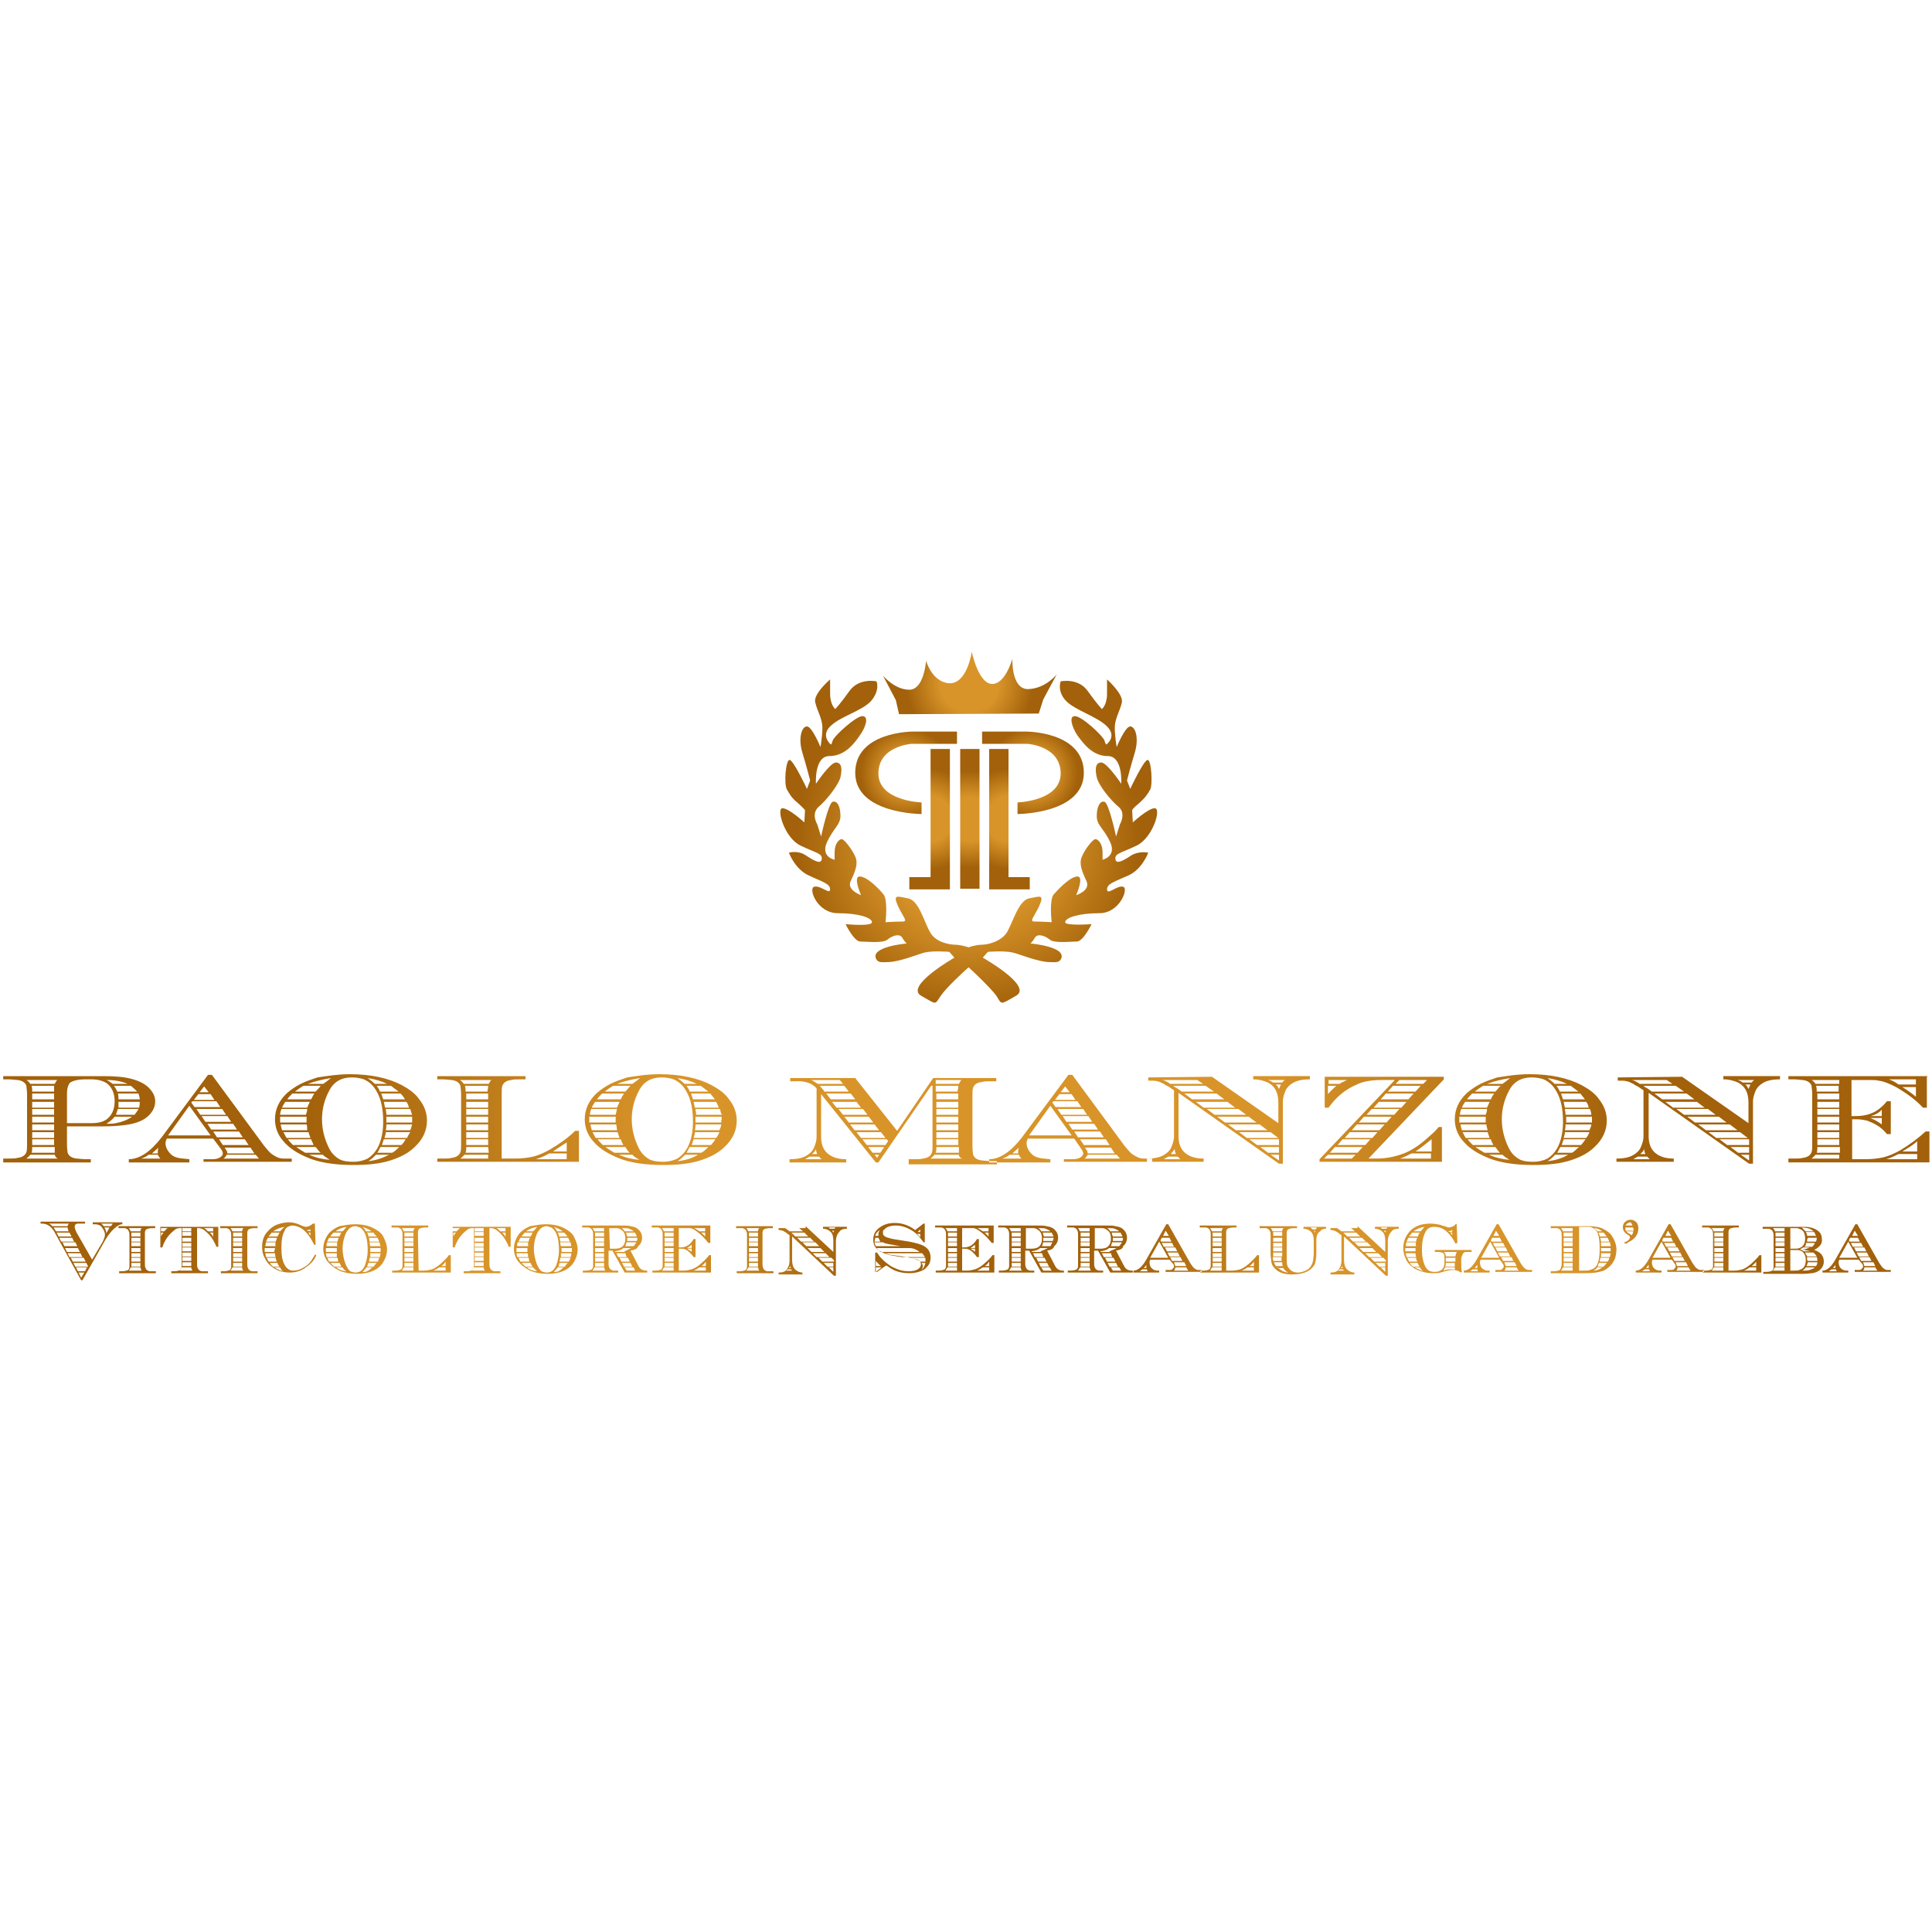 <?xml version="1.0" encoding="utf-8"?>
<!-- Generator: Adobe Illustrator 28.0.0, SVG Export Plug-In . SVG Version: 6.00 Build 0)  -->
<svg version="1.1" id="Layer_1" xmlns="http://www.w3.org/2000/svg" xmlns:xlink="http://www.w3.org/1999/xlink" x="0px" y="0px"
	 viewBox="0 0 300 300" style="enable-background:new 0 0 300 300;" xml:space="preserve">
<style type="text/css">
	.st0{fill-rule:evenodd;clip-rule:evenodd;fill:url(#SVGID_1_);}
	.st1{fill-rule:evenodd;clip-rule:evenodd;fill:url(#SVGID_00000131369419957729862680000009807036475605908640_);}
	.st2{fill-rule:evenodd;clip-rule:evenodd;fill:url(#SVGID_00000109728734924890995410000008619971631222275499_);}
	.st3{fill-rule:evenodd;clip-rule:evenodd;fill:url(#SVGID_00000122709903110448265330000011197957785055921797_);}
	.st4{fill-rule:evenodd;clip-rule:evenodd;fill:url(#SVGID_00000029747207384931395600000014649644561863455632_);}
	.st5{fill-rule:evenodd;clip-rule:evenodd;fill:url(#SVGID_00000125584560786851158050000001902700650373252026_);}
	.st6{fill-rule:evenodd;clip-rule:evenodd;fill:url(#SVGID_00000170967953697404002410000012272307264140570759_);}
	.st7{fill-rule:evenodd;clip-rule:evenodd;fill:url(#SVGID_00000057112648794169205830000001001356156853014159_);}
	.st8{fill-rule:evenodd;clip-rule:evenodd;fill:url(#SVGID_00000079462444902868597260000018335500765240537247_);}
	.st9{fill-rule:evenodd;clip-rule:evenodd;fill:url(#SVGID_00000123402957417904122160000003479426633893025683_);}
</style>
<g>
	<radialGradient id="SVGID_1_" cx="150.55" cy="106.1" r="10.143" gradientUnits="userSpaceOnUse">
		<stop  offset="0" style="stop-color:#D89429"/>
		<stop  offset="0.446" style="stop-color:#D89429"/>
		<stop  offset="0.982" style="stop-color:#A2610A"/>
		<stop  offset="1" style="stop-color:#A2610A"/>
	</radialGradient>
	<path class="st0" d="M139.6,110.9l21.7-0.1l0.7-2.2l2.1-3.9c0,0-1.7,2.2-4.4,2.3c-2.7,0.1-2.5-4.7-2.5-4.7s-1.1,4-3.2,3.9
		c-2.1-0.1-3.1-5-3.1-5s-0.7,5-3.5,4.9c-2.7-0.2-3.6-3.5-3.6-3.5s-0.3,4.5-2.6,4.5s-4.1-2.2-4.1-2.2c0.7,1.3,1.3,2.5,2,3.8
		L139.6,110.9z"/>
	
		<radialGradient id="SVGID_00000091723682719483579190000013737913331354927278_" cx="140.65" cy="120.05" r="7.189" gradientUnits="userSpaceOnUse">
		<stop  offset="0" style="stop-color:#D89429"/>
		<stop  offset="0.446" style="stop-color:#D89429"/>
		<stop  offset="0.982" style="stop-color:#A2610A"/>
		<stop  offset="1" style="stop-color:#A2610A"/>
	</radialGradient>
	<path style="fill-rule:evenodd;clip-rule:evenodd;fill:url(#SVGID_00000091723682719483579190000013737913331354927278_);" d="
		M148.6,113.6v1.9h-7c0,0-5.2,0.3-5.2,4.6s6.7,4.5,6.7,4.5v1.8c0,0-10.3,0-10.3-6.4c0-6.4,8.9-6.4,8.9-6.4H148.6z"/>
	
		<radialGradient id="SVGID_00000104701310641187490380000000252864751481551550_" cx="150.55" cy="127.2" r="7.745" gradientUnits="userSpaceOnUse">
		<stop  offset="0" style="stop-color:#D89429"/>
		<stop  offset="0.446" style="stop-color:#D89429"/>
		<stop  offset="0.982" style="stop-color:#A2610A"/>
		<stop  offset="1" style="stop-color:#A2610A"/>
	</radialGradient>
	
		<rect x="149.1" y="116.3" style="fill-rule:evenodd;clip-rule:evenodd;fill:url(#SVGID_00000104701310641187490380000000252864751481551550_);" width="3" height="21.7"/>
	
		<radialGradient id="SVGID_00000107549935658421193570000017629692335431182497_" cx="144.3" cy="127.2" r="7.989" gradientUnits="userSpaceOnUse">
		<stop  offset="0" style="stop-color:#D89429"/>
		<stop  offset="0.446" style="stop-color:#D89429"/>
		<stop  offset="0.982" style="stop-color:#A2610A"/>
		<stop  offset="1" style="stop-color:#A2610A"/>
	</radialGradient>
	
		<polygon style="fill-rule:evenodd;clip-rule:evenodd;fill:url(#SVGID_00000107549935658421193570000017629692335431182497_);" points="
		144.5,116.3 147.5,116.3 147.5,136.2 147.5,138.1 144.5,138.1 141.2,138.1 141.2,136.2 144.5,136.2 	"/>
	
		<radialGradient id="SVGID_00000070837283617334211750000016051511533506073775_" cx="160.35" cy="120.05" r="7.189" gradientUnits="userSpaceOnUse">
		<stop  offset="0" style="stop-color:#D89429"/>
		<stop  offset="0.446" style="stop-color:#D89429"/>
		<stop  offset="0.982" style="stop-color:#A2610A"/>
		<stop  offset="1" style="stop-color:#A2610A"/>
	</radialGradient>
	<path style="fill-rule:evenodd;clip-rule:evenodd;fill:url(#SVGID_00000070837283617334211750000016051511533506073775_);" d="
		M152.5,113.6v1.9h7c0,0,5.2,0.3,5.2,4.6s-6.7,4.5-6.7,4.5v1.8c0,0,10.3,0,10.3-6.4c0-6.4-8.9-6.4-8.9-6.4H152.5z"/>
	
		<radialGradient id="SVGID_00000108301856284035800680000009074968709969955510_" cx="156.7" cy="127.2" r="7.989" gradientUnits="userSpaceOnUse">
		<stop  offset="0" style="stop-color:#D89429"/>
		<stop  offset="0.446" style="stop-color:#D89429"/>
		<stop  offset="0.982" style="stop-color:#A2610A"/>
		<stop  offset="1" style="stop-color:#A2610A"/>
	</radialGradient>
	
		<polygon style="fill-rule:evenodd;clip-rule:evenodd;fill:url(#SVGID_00000108301856284035800680000009074968709969955510_);" points="
		156.6,116.3 153.6,116.3 153.6,136.2 153.6,138.1 156.6,138.1 159.9,138.1 159.9,136.2 156.6,136.2 	"/>
	
		<radialGradient id="SVGID_00000066478419770428764580000001397601407835883691_" cx="150.371" cy="130.544" r="27.256" gradientUnits="userSpaceOnUse">
		<stop  offset="0" style="stop-color:#D89429"/>
		<stop  offset="0.446" style="stop-color:#D89429"/>
		<stop  offset="0.982" style="stop-color:#A2610A"/>
		<stop  offset="1" style="stop-color:#A2610A"/>
	</radialGradient>
	<path style="fill-rule:evenodd;clip-rule:evenodd;fill:url(#SVGID_00000066478419770428764580000001397601407835883691_);" d="
		M136.1,105.8c0,0-2.7-0.6-4.2,1.5c-1.5,2.1-2.2,2.8-2.2,2.8s-0.8-0.6-0.8-2.4s0-2.2,0-2.2s-2.7,2.3-2.3,3.6
		c0.3,1.3,1.1,2.5,1.1,3.9c0,1.4-0.3,3-0.3,3s-1.3-3.2-2.1-3.2c-0.8,0-1.4,1.8-0.7,4.1c0.7,2.3,1.2,4.3,1.2,4.3l-0.5,1.3
		c0,0-2.1-4.5-2.7-4.5s-0.9,3.8-0.4,4.6c0.4,0.7,0.7,1.3,1.7,2.1c1,0.9,1.1,1.1,1.1,1.1l-0.1,1.9c0,0-2.4-2.2-3.4-2.2
		s0.3,4.6,2.8,5.8s3.4,1.2,3.3,2.1c-0.1,0.9-1.3,0.2-2.5-0.6s-2.6-0.4-2.6-0.4s0.9,2.5,3,3.5s3.4,1.3,3.4,2.2s-1.5-0.7-2.5-0.4
		c-0.9,0.3,0.5,4.1,3.7,4.1s5.3,0.7,5.3,1.4s-4.1,0.3-4.1,0.3s1.3,2.7,2.3,2.7s3.5,0.3,4.2-0.3s1.9-1,2.3-0.3
		c0.4,0.7,0.7,0.9,0.7,0.9s-5.9,0.5-4.7,2.5c0.3,0.5,0.9,0.4,1.6,0.4c2,0,5-1.3,5.9-1.5c1.3-0.3,3.8-0.1,3.8-0.1l0.8,0.9
		c0,0-7.7,4.4-5.2,5.9c2.6,1.5,2.1,1.4,3.1,0c0.8-1.2,3.5-3.7,4.3-4.4c0.8,0.7,3.5,3.3,4.3,4.4c0.9,1.4,0.5,1.5,3.1,0
		s-5.2-5.9-5.2-5.9l0.8-0.9c0,0,2.5-0.2,3.8,0.1c1,0.2,4,1.5,5.9,1.5c0.7,0,1.3,0.1,1.6-0.4c1.2-2-4.7-2.5-4.7-2.5s0.3-0.2,0.7-0.9
		s1.6-0.3,2.3,0.3s3.2,0.3,4.2,0.3s2.3-2.7,2.3-2.7s-4.1,0.3-4.1-0.3c0-0.7,2.1-1.4,5.3-1.4s4.6-3.9,3.7-4.1
		c-0.9-0.3-2.5,1.4-2.5,0.4c0-0.9,1.2-1.2,3.4-2.2c2.1-1,3-3.5,3-3.5s-1.4-0.3-2.6,0.4c-1.2,0.8-2.4,1.5-2.5,0.6s0.8-0.9,3.3-2.1
		c2.5-1.2,3.9-5.8,2.8-5.8c-1,0-3.4,2.2-3.4,2.2l-0.1-1.9c0,0,0.1-0.3,1.1-1.1c1-0.9,1.3-1.4,1.7-2.1s0.2-4.6-0.4-4.6
		c-0.6,0-2.7,4.5-2.7,4.5l-0.5-1.3c0,0,0.5-2,1.2-4.3s0.1-4.1-0.7-4.1s-2.1,3.2-2.1,3.2s-0.3-1.6-0.3-3c0-1.4,0.8-2.6,1.1-3.9
		s-2.3-3.6-2.3-3.6s0,0.4,0,2.2c0,1.8-0.8,2.4-0.8,2.4s-0.7-0.7-2.2-2.8s-4.2-1.5-4.2-1.5s-0.6,1.5,0.8,3c1.4,1.5,4.8,2.4,6.4,4
		c1.6,1.6-0.1,2.8-0.1,2.8s-0.1,0.1-0.3-0.6s-3.5-3.8-4.6-3.8c-1,0-0.4,1.8,0.4,3c0.9,1.2,2.3,3.2,4.7,3.2s2.1,4.3,2.1,4.3
		s-2.2-3.3-3.1-3.3c-0.9,0-1,1-0.7,2.3s2.2,3.6,3.4,4.6s0.2,2.7,0.2,2.7l-0.6,1.9c0,0-1.1-5.2-1.8-5.4c-0.7-0.2-1.2,0.8-1.2,2.2
		c0,1.5,1.1,1.9,2.1,4.1s-1.2,2.7-1.2,2.7s0,0.1,0-1.2s-0.7-2-1.1-2c-0.4,0-1.6,1.5-2.1,2.7c-0.5,1.1,0,2.3,0.7,3.8
		s-1.6,2.2-1.6,2.2s1.3-2.9,0.2-2.9s-3,2-3.7,2.8c-0.7,0.9-0.3,4.3-0.3,4.3s-1.5-0.1-2.6-0.1c-1,0-0.1-0.7,0.7-2.5s0-1.4-1.6-1.1
		c-1.6,0.3-2.5,3.6-3.4,5.2c-0.9,1.5-3,2-4,2c-0.6,0-1.4,0.2-2,0.4c-0.6-0.2-1.5-0.4-2-0.4c-1,0-3.2-0.4-4-2
		c-0.9-1.5-1.7-4.9-3.4-5.2c-1.6-0.3-2.4-0.7-1.6,1.1c0.8,1.8,1.7,2.5,0.7,2.5s-2.6,0.1-2.6,0.1s0.4-3.4-0.3-4.3
		c-0.7-0.9-2.6-2.8-3.7-2.8c-1.1,0,0.2,2.9,0.2,2.9s-2.3-0.8-1.6-2.2c0.7-1.5,1.2-2.7,0.7-3.8s-1.7-2.7-2.1-2.7
		c-0.4,0-1.1,0.7-1.1,2s0,1.2,0,1.2s-2.2-0.4-1.2-2.7c1-2.2,2.1-2.7,2.1-4.1c0-1.5-0.5-2.4-1.2-2.2s-1.8,5.4-1.8,5.4l-0.6-1.9
		c0,0-1-1.6,0.2-2.7c1.2-1,3.1-3.4,3.4-4.6c0.3-1.3,0.2-2.3-0.7-2.3s-3.1,3.3-3.1,3.3s-0.3-4.3,2.1-4.3c2.4,0,3.9-2,4.7-3.2
		c0.9-1.2,1.5-3,0.4-3c-1,0-4.4,3.1-4.6,3.8c-0.2,0.7-0.3,0.6-0.3,0.6s-1.6-1.3-0.1-2.8c1.6-1.6,5-2.4,6.4-4
		C136.7,107.1,136.1,105.8,136.1,105.8"/>
	
		<radialGradient id="SVGID_00000028323925515184272140000004113717119111916725_" cx="150" cy="173.9" r="105.865" gradientUnits="userSpaceOnUse">
		<stop  offset="0" style="stop-color:#D89429"/>
		<stop  offset="0.446" style="stop-color:#D89429"/>
		<stop  offset="0.982" style="stop-color:#A2610A"/>
		<stop  offset="1" style="stop-color:#A2610A"/>
	</radialGradient>
	<path style="fill-rule:evenodd;clip-rule:evenodd;fill:url(#SVGID_00000028323925515184272140000004113717119111916725_);" d="
		M285.6,179.3h-3.7c-0.1,0.2-0.4,0.4-0.6,0.6h4.3L285.6,179.3L285.6,179.3z M285.6,178.1h-3.4c0,0.3,0,0.6-0.1,0.9h3.6v-0.9H285.6z
		 M285.6,176.9h-3.4v0.9h3.4V176.9z M285.6,175.8h-3.4v0.9h3.4V175.8z M285.6,174.6h-3.4v0.9h3.4V174.6z M285.6,173.4h-3.4v0.9h3.4
		V173.4z M285.6,172.2h-3.4v0.9h3.4V172.2z M285.6,171.1h-3.4v0.9h3.4V171.1z M285.6,169.8h-3.4v0.9h3.4V169.8z M285.6,168.6H282
		c0.1,0.3,0.1,0.6,0.1,0.9h3.4v-0.9H285.6z M285.6,168.3v-0.6h-4.3c0.3,0.2,0.5,0.4,0.6,0.6H285.6z M290.5,173.3h1.7v-1
		C291.8,172.8,291.2,173.1,290.5,173.3z M290.4,173.6c0.8,0.3,1.4,0.7,1.8,1v-1H290.4z M295.4,178.8h2.3v-1.6
		C297.1,177.8,296.2,178.3,295.4,178.8z M294.8,179.2c-0.6,0.3-1.2,0.6-1.9,0.8h4.8v-0.8H294.8z M297.5,168.8h-2.1
		c0.8,0.5,1.5,1,2.1,1.5V168.8z M297.5,168.4v-0.8h-4.2c0.6,0.2,1.1,0.5,1.5,0.8H297.5z M299.2,167.2v4.8h-0.6
		c-1.1-1.2-2.5-2.2-4-3.1c-1.1-0.6-2.1-1-2.9-1.1c-0.4-0.1-0.9-0.1-1.5-0.1h-2.7v5.6h0.7c1.3,0,2.4-0.3,3.3-0.9
		c0.6-0.4,1.1-0.9,1.5-1.4h0.6v5.1H293c-0.4-0.5-0.9-1-1.6-1.4c-0.5-0.3-1-0.5-1.5-0.7c-0.5-0.1-1-0.2-1.6-0.2h-0.7v6.2h2
		c1.1,0,2-0.1,2.9-0.3c0.8-0.2,1.7-0.6,2.6-1.1c1.5-0.9,2.8-1.9,3.9-2.9h0.6v4.8h-21.9v-0.6h0.8c0.6,0,1.1,0,1.4-0.1
		c0.8-0.1,1.2-0.4,1.4-0.9c0.1-0.3,0.1-0.7,0.1-1.2v-7.8c0-0.6-0.1-1-0.1-1.3c-0.2-0.5-0.6-0.8-1.4-0.9c-0.3,0-0.8-0.1-1.4-0.1h-0.8
		v-0.5h21.6V167.2z M271,168.4c0.3,0.2,0.4,0.5,0.5,0.7c0.1-0.2,0.2-0.5,0.3-0.7H271z M270.6,168.1h1.4c0.1-0.2,0.3-0.3,0.4-0.4
		h-2.6C270.1,167.8,270.4,167.9,270.6,168.1z M254.7,179.2h0.8c-0.1-0.2-0.2-0.5-0.2-0.8C255.2,178.8,255,178.9,254.7,179.2z
		 M254.3,179.6c-0.3,0.2-0.5,0.3-0.7,0.4h2.6c-0.2-0.1-0.3-0.3-0.4-0.4H254.3z M271.6,179.3h-1.3l1.3,0.9V179.3z M271.6,178.1h-2.9
		l1.2,0.9h1.7L271.6,178.1L271.6,178.1z M271.6,176.9H267l1.2,0.9h3.4V176.9z M270.2,175.8h-4.9l1.2,0.9h4.9L270.2,175.8z
		 M268.6,174.6h-4.9l1.2,0.9h4.9L268.6,174.6z M266.9,173.4H262l1.2,0.9h4.9L266.9,173.4z M265.2,172.2h-4.9l1.2,0.9h4.9
		L265.2,172.2z M263.5,171.1h-4.9l1.2,0.9h4.9L263.5,171.1z M261.9,169.8h-5l1.2,0.9h5L261.9,169.8z M260.2,168.6h-5
		c0.2,0.2,0.4,0.3,0.6,0.4l0.7,0.5h5L260.2,168.6z M259.7,168.3l-0.9-0.6h-5.4c0.4,0.1,0.8,0.3,1.2,0.6H259.7z M261.2,167.2
		l10.3,7.2v-3.2c0-1.5-0.5-2.5-1.6-3.1c-0.7-0.3-1.4-0.5-2.3-0.5v-0.5h8.8v0.5c-1.2,0-2.1,0.2-2.7,0.6c-0.5,0.3-0.9,0.7-1.1,1.2
		s-0.4,1-0.4,1.7v9.6h-0.6l-15.6-11v6.7c0,1.1,0.3,2,1,2.6s1.6,0.9,2.9,0.9v0.5H251v-0.5c1.2,0,2.1-0.2,2.7-0.6
		c0.5-0.3,0.9-0.7,1.1-1.2c0.2-0.5,0.4-1,0.4-1.7v-7.1l-0.6-0.4c-0.2-0.2-0.6-0.3-1-0.6c-0.4-0.2-0.8-0.4-1-0.4
		c-0.3-0.1-0.7-0.1-1.3-0.1h-0.1v-0.5L261.2,167.2L261.2,167.2z M237.8,167.3c-1.6,0-2.8,0.7-3.5,2.1c-0.7,1.3-1.1,2.8-1.1,4.4
		c0,1.6,0.4,3.1,1.1,4.5c0.4,0.8,1,1.4,1.8,1.8c0.5,0.2,1.1,0.3,2,0.3c0.8,0,1.6-0.2,2.2-0.5c0.6-0.4,1.1-0.9,1.5-1.6
		c0.6-1.1,0.9-2.5,0.9-4.1c0-1.9-0.3-3.5-1-4.7c-0.5-0.9-1.1-1.5-2-1.9C239.1,167.4,238.5,167.3,237.8,167.3z M233.3,179.3h-2.1
		c1.1,0.5,2.1,0.7,3.2,0.8C233.9,179.8,233.6,179.6,233.3,179.3z M232.2,178.1h-3.1c0.4,0.3,0.9,0.6,1.4,0.9h2.4
		C232.7,178.8,232.4,178.4,232.2,178.1z M231.5,176.9h-3.6c0.2,0.3,0.5,0.6,0.8,0.9h3.2C231.8,177.6,231.6,177.3,231.5,176.9z
		 M231,175.8h-3.9c0.2,0.3,0.3,0.6,0.5,0.9h3.7C231.2,176.4,231.1,176.1,231,175.8z M230.8,174.6h-4c0,0.3,0.1,0.5,0.2,0.9h4
		C230.9,175.1,230.8,174.8,230.8,174.6z M230.7,173.4h-4.1c0,0.2,0,0.3,0,0.4c0,0.1,0,0.3,0,0.5h4.1c0-0.2,0-0.3,0-0.4
		C230.7,173.8,230.7,173.6,230.7,173.4z M230.9,172.2h-4c-0.1,0.3-0.2,0.6-0.2,0.9h4C230.8,172.8,230.9,172.6,230.9,172.2z
		 M231.3,171.1h-3.8c-0.2,0.3-0.4,0.6-0.5,0.9h3.9C231.1,171.6,231.2,171.3,231.3,171.1z M232,169.8h-3.4c-0.3,0.3-0.6,0.6-0.8,0.9
		h3.7C231.6,170.4,231.8,170.1,232,169.8z M233,168.6h-2.7c-0.5,0.3-0.9,0.6-1.3,0.9h3.2C232.5,169.2,232.7,168.9,233,168.6z
		 M233.3,168.3c0.3-0.2,0.7-0.5,1.2-0.9c-1.3,0.2-2.5,0.5-3.6,0.9H233.3z M243.5,179.3h-2c-0.3,0.3-0.7,0.7-1.2,1
		C241.4,180.2,242.5,179.9,243.5,179.3z M245.2,178.1h-2.9c-0.2,0.3-0.3,0.6-0.5,0.9h2.3C244.5,178.8,244.8,178.4,245.2,178.1z
		 M246.2,176.9h-3.4c-0.1,0.3-0.2,0.6-0.3,0.9h3C245.7,177.6,246,177.2,246.2,176.9z M246.8,175.8H243c0,0.3-0.1,0.6-0.2,0.9h3.5
		C246.6,176.3,246.7,176.1,246.8,175.8z M247.1,174.6h-4c0,0.2,0,0.5-0.1,0.9h3.8C247,175.1,247.1,174.8,247.1,174.6z M247.2,173.4
		h-4c0,0.3,0,0.6,0,0.9h4c0-0.2,0-0.3,0-0.4C247.2,173.8,247.2,173.6,247.2,173.4z M246.9,172.2H243c0,0.2,0.1,0.5,0.1,0.9h4
		C247.1,172.8,247,172.6,246.9,172.2z M246.3,171.1h-3.5c0.1,0.3,0.1,0.6,0.2,0.9h3.7C246.6,171.6,246.5,171.3,246.3,171.1z
		 M245.4,169.8h-3c0.1,0.3,0.2,0.6,0.3,0.9h3.4C245.9,170.4,245.6,170.1,245.4,169.8z M243.9,168.6h-2.2c0.2,0.3,0.4,0.6,0.5,0.9
		h2.9C244.7,169.2,244.3,168.9,243.9,168.6z M243.3,168.3c-0.8-0.4-1.8-0.7-3-0.9c0.4,0.3,0.8,0.6,1.1,0.9H243.3z M237.5,166.8
		c3.3,0,6,0.6,8.1,1.7c1.1,0.6,2.1,1.3,2.7,2.2c0.8,1,1.2,2.1,1.2,3.3c0,1.5-0.6,2.9-1.9,4.1c-0.9,0.9-2.2,1.6-3.8,2.1
		s-3.4,0.7-5.7,0.7c-2.6,0-4.8-0.3-6.5-0.9c-1.9-0.7-3.4-1.6-4.4-2.8c-0.9-1-1.3-2.2-1.3-3.4c0-1.5,0.6-2.9,1.9-4.1
		c0.6-0.5,1.3-1,2.1-1.4s1.7-0.7,2.6-1C233.9,167.1,235.5,166.8,237.5,166.8z M219.8,178.8h2.5v-1.9
		C221.2,177.8,220.4,178.4,219.8,178.8z M219.2,179.1c-0.6,0.3-1.2,0.6-1.8,0.8h4.8v-0.8H219.2z M210.5,179.3h-4.3l-0.6,0.6h4.3
		L210.5,179.3z M211.6,178.1h-4.3l-0.8,0.9h4.3L211.6,178.1z M212.8,176.9h-4.3l-0.8,0.9h4.3L212.8,176.9z M213.9,175.8h-4.3
		l-0.8,0.9h4.3L213.9,175.8z M215,174.6h-4.3l-0.8,0.9h4.3L215,174.6z M216.1,173.4h-4.3l-0.8,0.9h4.3L216.1,173.4z M217.3,172.2
		H213l-0.8,0.9h4.3L217.3,172.2z M218.4,171.1h-4.3l-0.8,0.9h4.3L218.4,171.1z M219.5,169.8h-4.3l-0.8,0.9h4.3L219.5,169.8z
		 M220.6,168.6h-4.3l-0.8,0.9h4.3L220.6,168.6z M221,168.3l0.6-0.6h-4.3l-0.6,0.6H221z M207.5,168.6h-1.3v1.3
		C206.6,169.4,207,169.1,207.5,168.6z M208,168.3c0.3-0.2,0.7-0.4,1.2-0.6h-2.9v0.6H208z M224.2,167.2v0.4l-11.7,12.3h1.3
		c1.5,0,2.9-0.3,4.2-0.8s2.6-1.4,4-2.7c0.5-0.4,1-0.9,1.4-1.4h0.5v5.4h-19v-0.4l11.7-12.3h-1.9c-1.7,0-3,0.2-4,0.7
		c-1.7,0.7-3.2,1.9-4.4,3.6h-0.6v-4.8H224.2z M198.1,168.4c0.3,0.2,0.4,0.5,0.5,0.7c0.1-0.2,0.2-0.5,0.3-0.7H198.1z M197.7,168.1
		h1.4c0.1-0.2,0.3-0.3,0.4-0.4h-2.6C197.2,167.8,197.4,167.9,197.7,168.1z M181.8,179.2h0.8c-0.1-0.2-0.2-0.5-0.2-0.8
		C182.2,178.8,182,178.9,181.8,179.2z M181.4,179.6c-0.3,0.2-0.5,0.3-0.7,0.4h2.6c-0.2-0.1-0.3-0.3-0.4-0.4H181.4z M198.6,179.3
		h-1.3l1.3,0.9V179.3z M198.6,178.1h-2.9l1.2,0.9h1.7V178.1z M198.6,176.9H194l1.2,0.9h3.4L198.6,176.9L198.6,176.9z M197.3,175.8
		h-4.9l1.2,0.9h4.9L197.3,175.8z M195.6,174.6h-4.9l1.2,0.9h4.9L195.6,174.6z M193.9,173.4H189l1.2,0.9h4.9L193.9,173.4z
		 M192.3,172.2h-4.9l1.2,0.9h4.9L192.3,172.2z M190.6,171.1h-4.9l1.2,0.9h4.9L190.6,171.1z M188.9,169.8h-5l1.2,0.9h5L188.9,169.8z
		 M187.2,168.6h-5c0.2,0.2,0.4,0.3,0.6,0.4l0.7,0.5h5L187.2,168.6z M186.8,168.3l-0.9-0.6h-5.4c0.4,0.1,0.8,0.3,1.2,0.6H186.8z
		 M188.2,167.2l10.3,7.2v-3.2c0-1.5-0.5-2.5-1.6-3.1c-0.7-0.3-1.4-0.5-2.3-0.5v-0.5h8.8v0.5c-1.2,0-2.1,0.2-2.7,0.6
		c-0.5,0.3-0.9,0.7-1.1,1.2c-0.2,0.5-0.4,1-0.4,1.7v9.6h-0.6l-15.6-11v6.7c0,1.1,0.3,2,1,2.6s1.6,0.9,2.9,0.9v0.5h-8.8v-0.5
		c1.2,0,2.1-0.2,2.7-0.6c0.5-0.3,0.9-0.7,1.1-1.2c0.2-0.5,0.4-1,0.4-1.7v-7.1l-0.6-0.4c-0.2-0.2-0.6-0.3-1-0.6
		c-0.4-0.2-0.8-0.4-1-0.4c-0.3-0.1-0.7-0.1-1.3-0.1h-0.1v-0.5L188.2,167.2L188.2,167.2z M166.4,176.3l-3.3-4.6l-3.3,4.6H166.4z
		 M166.1,169.6l-0.7-0.9l-0.7,0.9H166.1z M167,170.8l-0.6-0.9h-1.9l-0.7,0.9H167z M167.9,171.9l-0.6-0.9h-3.7l-0.2,0.2l0.5,0.7
		H167.9z M168.8,173.1l-0.6-0.9h-4l0.6,0.9H168.8z M169.6,174.2l-0.6-0.9h-4l0.6,0.9H169.6z M170.5,175.4l-0.6-0.9h-4l0.6,0.9H170.5
		z M171.4,176.6l-0.6-0.9h-4l0.6,0.9H171.4z M172.3,177.8l-0.6-0.9h-4l0.6,0.9H172.3z M173.1,179.1l-0.6-0.9h-4l0.1,0.2
		c0.2,0.2,0.3,0.5,0.3,0.7H173.1z M168.9,179.3c-0.1,0.2-0.2,0.4-0.5,0.6h5.5l-0.5-0.6H168.9z M157.2,179.1h0.9c0-0.1,0-0.2,0-0.3
		s0-0.3,0.1-0.6C157.8,178.6,157.5,178.8,157.2,179.1z M156.8,179.3c-0.4,0.3-0.8,0.5-1.2,0.6h3c-0.2-0.2-0.3-0.4-0.4-0.6H156.8z
		 M166.8,176.8h-7.2c-0.1,0.2-0.2,0.5-0.2,0.7c0,0.6,0.3,1.2,0.8,1.7c0.3,0.3,0.7,0.5,1.2,0.6c0.4,0.1,0.9,0.1,1.7,0.2v0.5h-9.5
		v-0.5c1.7,0,3.4-1.2,5.1-3.4l7.2-9.7h0.6l8.1,11c0.5,0.6,0.9,1.1,1.2,1.3c0.6,0.4,1.1,0.7,1.8,0.7c0.3,0,0.6,0,0.9,0h0.4v0.5h-13.7
		v-0.4h1.4c0.5,0,0.9-0.1,1.2-0.3s0.4-0.4,0.4-0.6c0-0.2-0.1-0.4-0.3-0.7L166.8,176.8z M148.9,179.3h-3.8c-0.1,0.2-0.4,0.4-0.6,0.6
		h4.9C149.1,179.8,148.9,179.6,148.9,179.3z M148.8,178.1h-3.4c0,0.3,0,0.6-0.1,0.9h3.6c0-0.1,0-0.3,0-0.6v-0.3H148.8z M148.8,176.9
		h-3.4v0.9h3.4V176.9z M148.8,175.8h-3.4v0.9h3.4V175.8z M148.8,174.6h-3.4v0.9h3.4V174.6z M148.8,173.4h-3.4v0.9h3.4V173.4z
		 M148.8,172.2h-3.4v0.9h3.4V172.2z M148.8,171.1h-3.4v0.9h3.4V171.1z M148.8,169.8h-3.4v0.9h3.4V169.8z M148.8,168.6h-3.5v0.9h3.4
		v-0.2C148.8,169.1,148.8,168.8,148.8,168.6z M148.9,168.3c0.1-0.2,0.2-0.4,0.4-0.6h-4v0.6H148.9z M126.1,179.2h0.8
		c-0.1-0.2-0.2-0.5-0.2-0.8C126.6,178.8,126.4,178.9,126.1,179.2z M125.7,179.6c-0.3,0.2-0.5,0.3-0.7,0.4h2.6
		c-0.2-0.1-0.3-0.3-0.4-0.4H125.7z M136.5,179.3h-0.7l0.4,0.5L136.5,179.3z M137.3,178.1h-2.5l0.7,0.9h1.2L137.3,178.1z
		 M137.7,176.9h-3.8l0.7,0.9h2.9l0.4-0.6L137.7,176.9z M136.8,175.8H133l0.7,0.9h3.8L136.8,175.8z M135.8,174.6H132l0.7,0.9h3.8
		L135.8,174.6z M134.9,173.4h-3.8l0.7,0.9h3.8L134.9,173.4z M134,172.2h-3.8l0.7,0.9h3.8L134,172.2z M133,171.1h-3.8l0.7,0.9h3.8
		L133,171.1z M132.1,169.8h-3.8l0.7,0.9h3.8L132.1,169.8z M131.1,168.6h-3.8c0.1,0.1,0.3,0.4,0.6,0.7l0.1,0.2h3.8L131.1,168.6z
		 M130.9,168.3l-0.5-0.6h-4.5c0.4,0.1,0.7,0.4,1.1,0.6H130.9z M144.6,168.6l-8.2,11.9H136l-8.5-10.6v6.6c0,1.1,0.3,2,1,2.6
		s1.6,0.9,2.9,0.9v0.5h-8.8v-0.5c1.2,0,2.1-0.2,2.7-0.6c0.5-0.3,0.9-0.7,1.1-1.2s0.4-1,0.4-1.7v-7.5c-0.7-0.8-1.8-1.2-3.4-1.1h-0.7
		v-0.5h10.1l6.5,8.2l5.6-8.2h9.8v0.5h-0.8c-0.6,0-1.1,0-1.4,0.1c-0.8,0.1-1.2,0.4-1.4,0.9c-0.1,0.3-0.1,0.7-0.1,1.3v7.9
		c0,0.6,0.1,1,0.1,1.2c0.2,0.5,0.6,0.8,1.4,0.9c0.3,0,0.8,0.1,1.5,0.1h0.8v0.5h-13.7v-0.8h0.8c0.6,0,1.1,0,1.4-0.1
		c0.8-0.1,1.2-0.4,1.4-0.9c0.1-0.3,0.1-0.7,0.1-1.2v-9.2H144.6z M102.7,167.3c-1.6,0-2.8,0.7-3.5,2.1c-0.7,1.3-1.1,2.8-1.1,4.4
		c0,1.6,0.4,3.1,1.1,4.5c0.4,0.8,1,1.4,1.8,1.8c0.5,0.2,1.1,0.3,2,0.3c0.8,0,1.6-0.2,2.2-0.5c0.6-0.4,1.1-0.9,1.5-1.6
		c0.6-1.1,0.9-2.5,0.9-4.1c0-1.9-0.3-3.5-1-4.7c-0.5-0.9-1.1-1.5-2-1.9C104,167.4,103.4,167.3,102.7,167.3z M98.2,179.3h-2.1
		c1.1,0.5,2.1,0.7,3.2,0.8C98.8,179.8,98.4,179.6,98.2,179.3z M97.1,178.1H94c0.4,0.3,0.9,0.6,1.4,0.9h2.4
		C97.5,178.8,97.3,178.4,97.1,178.1z M96.4,176.9h-3.6c0.2,0.3,0.5,0.6,0.8,0.9h3.2C96.7,177.6,96.5,177.3,96.4,176.9z M95.9,175.8
		H92c0.2,0.3,0.3,0.6,0.5,0.9h3.7C96.1,176.4,96,176.1,95.9,175.8z M95.7,174.6h-4c0,0.3,0.1,0.5,0.2,0.9h3.9
		C95.8,175.1,95.7,174.8,95.7,174.6z M95.6,173.4h-4.1c0,0.2,0,0.3,0,0.4c0,0.1,0,0.3,0,0.5h4.1c0-0.2,0-0.3,0-0.4
		C95.6,173.8,95.6,173.6,95.6,173.4z M95.8,172.2h-4c-0.1,0.3-0.2,0.6-0.2,0.9h4C95.7,172.8,95.7,172.6,95.8,172.2z M96.2,171.1
		h-3.8c-0.2,0.3-0.4,0.6-0.5,0.9h3.9C96,171.6,96.1,171.3,96.2,171.1z M96.9,169.8h-3.4c-0.3,0.3-0.6,0.6-0.8,0.9h3.7
		C96.5,170.4,96.7,170.1,96.9,169.8z M97.9,168.6h-2.7c-0.5,0.3-0.9,0.6-1.3,0.9h3.2C97.4,169.2,97.6,168.9,97.9,168.6z M98.2,168.3
		c0.3-0.2,0.7-0.5,1.2-0.9c-1.3,0.2-2.5,0.5-3.6,0.9H98.2z M108.4,179.3h-2c-0.3,0.3-0.7,0.7-1.2,1
		C106.3,180.2,107.4,179.9,108.4,179.3z M110,178.1h-2.9c-0.2,0.3-0.3,0.6-0.5,0.9h2.3C109.3,178.8,109.7,178.4,110,178.1z
		 M111.1,176.9h-3.4c-0.1,0.3-0.2,0.6-0.3,0.9h3C110.6,177.6,110.9,177.2,111.1,176.9z M111.7,175.8h-3.8c0,0.3-0.1,0.6-0.2,0.9h3.5
		C111.5,176.3,111.6,176.1,111.7,175.8z M112,174.6h-4c0,0.2,0,0.5-0.1,0.9h3.8C111.9,175.1,112,174.8,112,174.6z M112,173.4h-4
		c0,0.3,0,0.6,0,0.9h4c0-0.2,0-0.3,0-0.4C112.1,173.8,112.1,173.6,112,173.4z M111.8,172.2H108c0,0.2,0.1,0.5,0.1,0.9h4
		C111.9,172.8,111.9,172.6,111.8,172.2z M111.2,171.1h-3.5c0.1,0.3,0.1,0.6,0.2,0.9h3.7C111.5,171.6,111.3,171.3,111.2,171.1z
		 M110.3,169.8h-3c0.1,0.3,0.2,0.6,0.3,0.9h3.4C110.8,170.4,110.5,170.1,110.3,169.8z M108.8,168.6h-2.2c0.2,0.3,0.4,0.6,0.5,0.9
		h2.9C109.6,169.2,109.2,168.9,108.8,168.6z M108.2,168.3c-0.8-0.4-1.8-0.7-3-0.9c0.4,0.3,0.8,0.6,1.1,0.9H108.2z M102.4,166.8
		c3.3,0,6,0.6,8.1,1.7c1.1,0.6,2.1,1.3,2.7,2.2c0.8,1,1.2,2.1,1.2,3.3c0,1.5-0.6,2.9-1.9,4.1c-0.9,0.9-2.2,1.6-3.8,2.1
		c-1.6,0.5-3.4,0.7-5.7,0.7c-2.6,0-4.8-0.3-6.5-0.9c-1.9-0.7-3.4-1.6-4.4-2.8c-0.9-1-1.3-2.2-1.3-3.4c0-1.5,0.6-2.9,1.9-4.1
		c0.6-0.5,1.3-1,2.1-1.4c0.8-0.4,1.7-0.7,2.6-1C98.8,167.1,100.4,166.8,102.4,166.8z M85.9,178.8H88v-1.4
		C87.4,177.8,86.7,178.2,85.9,178.8z M85.3,179.1c-0.7,0.4-1.4,0.7-2.1,0.9H88v-0.9H85.3z M75.8,179.3h-3.7
		c-0.1,0.2-0.4,0.4-0.6,0.6h4.3C75.8,179.9,75.8,179.3,75.8,179.3z M75.8,178.1h-3.4c0,0.3,0,0.6-0.1,0.9h3.6L75.8,178.1L75.8,178.1
		z M75.8,176.9h-3.4v0.9h3.4V176.9z M75.8,175.8h-3.4v0.9h3.4V175.8z M75.8,174.6h-3.4v0.9h3.4V174.6z M75.8,173.4h-3.4v0.9h3.4
		V173.4z M75.8,172.2h-3.4v0.9h3.4V172.2z M75.8,171.1h-3.4v0.9h3.4V171.1z M75.8,169.8h-3.4v0.9h3.4V169.8z M75.8,168.6h-3.6
		c0.1,0.3,0.1,0.6,0.1,0.9h3.4v-0.2C75.8,169.1,75.8,168.8,75.8,168.6z M75.9,168.3c0.1-0.2,0.2-0.4,0.4-0.6h-4.9
		c0.3,0.2,0.5,0.4,0.6,0.6H75.9z M67.9,180.4v-0.5h0.8c0.6,0,1.1,0,1.4-0.1c0.8-0.1,1.2-0.4,1.4-0.9c0.1-0.3,0.1-0.7,0.1-1.2v-7.8
		c0-0.6-0.1-1-0.1-1.3c-0.2-0.5-0.6-0.8-1.4-0.9c-0.3,0-0.8-0.1-1.4-0.1h-0.8v-0.5h13.7v0.5h-0.8c-0.6,0-1.1,0-1.4,0.1
		c-0.8,0.1-1.2,0.4-1.4,0.9c-0.1,0.3-0.1,0.7-0.1,1.3v10h2c1.1,0,2-0.1,2.9-0.3c0.8-0.2,1.7-0.6,2.6-1.1c1.5-0.9,2.8-1.8,3.9-2.9
		h0.6v4.8H67.9z M54.6,167.3c-1.6,0-2.8,0.7-3.5,2.1c-0.7,1.3-1.1,2.8-1.1,4.4c0,1.6,0.4,3.1,1.1,4.5c0.4,0.8,1,1.4,1.8,1.8
		c0.5,0.2,1.1,0.3,2,0.3c0.8,0,1.6-0.2,2.2-0.5c0.6-0.4,1.1-0.9,1.5-1.6c0.6-1.1,0.9-2.5,0.9-4.1c0-1.9-0.3-3.5-1-4.7
		c-0.5-0.9-1.1-1.5-2-1.9C55.9,167.4,55.3,167.3,54.6,167.3z M50.1,179.3H48c1.1,0.5,2.1,0.7,3.2,0.8
		C50.8,179.8,50.4,179.6,50.1,179.3z M49,178.1h-3c0.4,0.3,0.9,0.6,1.4,0.9h2.4C49.5,178.8,49.3,178.4,49,178.1z M48.3,176.9h-3.6
		c0.2,0.3,0.5,0.6,0.8,0.9h3.2C48.6,177.6,48.5,177.3,48.3,176.9z M47.9,175.8H44c0.2,0.3,0.3,0.6,0.5,0.9h3.7
		C48.1,176.4,48,176.1,47.9,175.8z M47.6,174.6h-4c0,0.3,0.1,0.5,0.2,0.9h3.9C47.7,175.1,47.7,174.8,47.6,174.6z M47.6,173.4h-4.1
		c0,0.2,0,0.3,0,0.4c0,0.1,0,0.3,0,0.5h4.1c0-0.2,0-0.3,0-0.4C47.6,173.8,47.6,173.6,47.6,173.4z M47.7,172.2h-4
		c-0.1,0.3-0.2,0.6-0.2,0.9h4C47.6,172.8,47.7,172.6,47.7,172.2z M48.1,171.1h-3.8c-0.2,0.3-0.4,0.6-0.5,0.9h3.9
		C47.9,171.6,48,171.3,48.1,171.1z M48.8,169.8h-3.4c-0.3,0.3-0.6,0.6-0.8,0.9h3.7C48.5,170.4,48.6,170.1,48.8,169.8z M49.8,168.6
		h-2.7c-0.5,0.3-0.9,0.6-1.3,0.9H49C49.3,169.2,49.6,168.9,49.8,168.6z M50.2,168.3c0.3-0.2,0.7-0.5,1.2-0.9
		c-1.3,0.2-2.5,0.5-3.6,0.9H50.2z M60.4,179.3h-2c-0.3,0.3-0.7,0.7-1.2,1C58.2,180.2,59.3,179.9,60.4,179.3z M62,178.1h-2.9
		c-0.2,0.3-0.3,0.6-0.5,0.9h2.3C61.3,178.8,61.7,178.4,62,178.1z M63,176.9h-3.4c-0.1,0.3-0.2,0.6-0.3,0.9h3
		C62.6,177.6,62.8,177.2,63,176.9z M63.7,175.8h-3.8c0,0.3-0.1,0.6-0.2,0.9h3.5C63.4,176.3,63.5,176.1,63.7,175.8z M64,174.6h-4
		c0,0.2,0,0.5-0.1,0.9h3.8C63.9,175.1,63.9,174.8,64,174.6z M64,173.4h-4c0,0.3,0,0.6,0,0.9h4c0-0.2,0-0.3,0-0.4
		C64,173.8,64,173.6,64,173.4z M63.7,172.2h-3.8c0,0.2,0.1,0.5,0.1,0.9h4C63.9,172.8,63.8,172.6,63.7,172.2z M63.1,171.1h-3.5
		c0.1,0.3,0.1,0.6,0.2,0.9h3.7C63.4,171.6,63.3,171.3,63.1,171.1z M62.2,169.8h-3c0.1,0.3,0.2,0.6,0.3,0.9h3.4
		C62.7,170.4,62.5,170.1,62.2,169.8z M60.7,168.6h-2.2c0.2,0.3,0.4,0.6,0.5,0.9h2.9C61.5,169.2,61.1,168.9,60.7,168.6z M60.1,168.3
		c-0.8-0.4-1.8-0.7-3-0.9c0.4,0.3,0.8,0.6,1.1,0.9H60.1z M54.3,166.8c3.3,0,6,0.6,8.1,1.7c1.1,0.6,2.1,1.3,2.7,2.2
		c0.8,1,1.2,2.1,1.2,3.3c0,1.5-0.6,2.9-1.9,4.1c-0.9,0.9-2.2,1.6-3.8,2.1s-3.4,0.7-5.7,0.7c-2.6,0-4.8-0.3-6.5-0.9
		c-1.9-0.7-3.4-1.6-4.4-2.8c-0.9-1-1.3-2.2-1.3-3.4c0-1.5,0.6-2.9,1.9-4.1c0.6-0.5,1.3-1,2.1-1.4s1.7-0.7,2.6-1
		C50.7,167.1,52.4,166.8,54.3,166.8z M32.7,176.3l-3.3-4.6l-3.3,4.6H32.7z M32.4,169.6l-0.7-0.9l-0.7,0.9H32.4z M33.3,170.8
		l-0.6-0.9h-1.9l-0.7,0.9H33.3z M34.2,171.9l-0.6-0.9h-3.7l-0.2,0.2l0.5,0.7H34.2z M35.1,173.1l-0.6-0.9h-4l0.6,0.9H35.1z
		 M35.9,174.2l-0.6-0.9h-4l0.6,0.9H35.9z M36.8,175.4l-0.6-0.9h-4l0.6,0.9H36.8z M37.7,176.6l-0.6-0.9h-4l0.6,0.9H37.7z M38.6,177.8
		l-0.6-0.9h-4l0.6,0.9H38.6z M39.5,179.1l-0.6-0.9h-4l0.1,0.2c0.2,0.2,0.3,0.5,0.3,0.7H39.5z M35.2,179.3c-0.1,0.2-0.2,0.4-0.5,0.6
		h5.5l-0.5-0.6H35.2z M23.6,179.1h0.9c0-0.1,0-0.2,0-0.3s0-0.3,0.1-0.6C24.2,178.6,23.9,178.8,23.6,179.1z M23.1,179.3
		c-0.4,0.3-0.8,0.5-1.2,0.6h3c-0.2-0.2-0.3-0.4-0.4-0.6H23.1z M33.1,176.8h-7.2c-0.1,0.2-0.2,0.5-0.2,0.7c0,0.6,0.3,1.2,0.8,1.7
		c0.3,0.3,0.7,0.5,1.2,0.6c0.4,0.1,0.9,0.1,1.7,0.2v0.5H20v-0.5c1.7,0,3.4-1.2,5.1-3.4l7.2-9.7h0.6l8.1,11c0.5,0.6,0.9,1.1,1.2,1.3
		c0.6,0.4,1.1,0.7,1.8,0.7c0.3,0,0.6,0,0.9,0h0.4v0.5H31.6v-0.4H33c0.5,0,0.9-0.1,1.2-0.3s0.4-0.4,0.4-0.6c0-0.2-0.1-0.4-0.3-0.7
		L33.1,176.8z M10.4,174.4h3.8c1.1,0,1.9-0.2,2.5-0.7c0.7-0.6,1.1-1.5,1.1-2.7s-0.4-2.1-1.1-2.7c-0.5-0.4-1.4-0.7-2.5-0.7h-0.9
		c-1.2,0-1.9,0.2-2.4,0.5c-0.3,0.3-0.5,0.9-0.5,1.7C10.4,169.9,10.4,174.4,10.4,174.4z M8.5,179.3H4.7c-0.1,0.2-0.4,0.4-0.6,0.6H9
		C8.7,179.8,8.6,179.6,8.5,179.3z M8.4,178.1H5c0,0.3,0,0.6-0.1,0.9h3.6c0-0.1,0-0.3,0-0.6v-0.3H8.4z M8.4,176.9H5v0.9h3.4V176.9z
		 M8.4,175.8H5v0.9h3.4V175.8z M8.4,174.6H5v0.9h3.4V174.6z M8.4,173.4H5v0.9h3.4V173.4z M8.4,172.2H5v0.9h3.4V172.2z M8.4,171.1H5
		v0.9h3.4V171.1z M8.4,169.8H5v0.9h3.4V169.8z M8.4,168.6H4.9c0.1,0.3,0.1,0.6,0.1,0.9h3.4v-0.2C8.4,169.1,8.4,168.8,8.4,168.6z
		 M8.5,168.3c0.1-0.2,0.2-0.4,0.4-0.6H4.1c0.3,0.2,0.5,0.4,0.6,0.6H8.5z M20.5,173.4h-2.7c-0.4,0.5-0.8,0.8-1.3,1.1
		c0.6,0,1.1,0,1.5-0.1C19,174.2,19.8,173.9,20.5,173.4z M21.5,172.2h-3.2c-0.1,0.3-0.2,0.6-0.3,0.9h2.9
		C21.1,172.8,21.3,172.6,21.5,172.2z M21.7,171.1h-3.3c0,0.1,0,0.1,0,0.2c0,0.2,0,0.4,0,0.7h3.2C21.7,171.6,21.7,171.3,21.7,171.1z
		 M21.5,169.8h-3.2c0.1,0.3,0.1,0.6,0.1,0.9h3.3C21.7,170.4,21.6,170.1,21.5,169.8z M20.3,168.6h-2.6c0.2,0.3,0.4,0.6,0.5,0.9h3.1
		C21,169.2,20.7,168.9,20.3,168.6z M19.8,168.3c-0.9-0.4-2-0.6-3.3-0.6c0.3,0.1,0.6,0.3,1,0.6H19.8z M10.4,174.9v2.9
		c0,0.6,0.1,1,0.1,1.2c0.2,0.5,0.6,0.8,1.4,0.9c0.3,0,0.8,0.1,1.4,0.1h0.8v0.5H0.5v-0.6h0.8c0.6,0,1.1,0,1.4-0.1
		c0.8-0.1,1.2-0.4,1.4-0.9c0.1-0.3,0.1-0.7,0.1-1.2v-7.8c0-0.6-0.1-1-0.1-1.3c-0.2-0.5-0.6-0.8-1.4-0.9c-0.3,0-0.8-0.1-1.4-0.1H0.5
		v-0.5h15.4c1.7,0,3.1,0.1,4,0.3c1.4,0.3,2.5,0.8,3.2,1.5c0.6,0.6,1,1.3,1,2.1c0,0.9-0.4,1.7-1.2,2.4c-0.8,0.7-2,1.1-3.5,1.3
		c-0.8,0.1-1.9,0.2-3.3,0.2H10.4z"/>
	
		<radialGradient id="SVGID_00000025416596385480574230000016344770774863340455_" cx="80.3" cy="194.2" r="52.46" gradientUnits="userSpaceOnUse">
		<stop  offset="0" style="stop-color:#D89429"/>
		<stop  offset="0.446" style="stop-color:#D89429"/>
		<stop  offset="0.982" style="stop-color:#A2610A"/>
		<stop  offset="1" style="stop-color:#A2610A"/>
	</radialGradient>
	<path style="fill-rule:evenodd;clip-rule:evenodd;fill:url(#SVGID_00000025416596385480574230000016344770774863340455_);" d="
		M148.6,196.8h-1.5c-0.1,0.2-0.2,0.4-0.3,0.5h1.8V196.8z M148.6,196.1h-1.4v0.3c0,0.1,0,0.2,0,0.3h1.4V196.1z M148.6,195.3h-1.4v0.6
		h1.4V195.3z M148.6,194.6h-1.4v0.6h1.4V194.6z M148.6,193.8h-1.4v0.6h1.4V193.8z M148.6,192.9h-1.4v0.6h1.4V192.9z M148.6,192.2
		h-1.4v0.6h1.4V192.2z M148.6,191.4h-1.4c0,0.1,0,0.2,0,0.3v0.3h1.4V191.4z M148.6,191.2v-0.5h-1.8c0.1,0.1,0.3,0.3,0.3,0.5H148.6z
		 M150.7,193.8h0.7v-0.5C151.2,193.4,151,193.6,150.7,193.8z M150.7,193.9c0.3,0.2,0.5,0.3,0.7,0.5v-0.5H150.7z M152.9,196.6h0.7
		v-0.7C153.4,196.2,153.2,196.4,152.9,196.6z M152.6,196.8c-0.3,0.2-0.6,0.4-0.9,0.5h1.9v-0.5H152.6z M153.5,191.4h-0.6
		c0.2,0.2,0.4,0.4,0.6,0.6V191.4z M153.5,191.2v-0.5h-1.7c0.2,0.1,0.5,0.3,0.8,0.5H153.5z M154.3,190.4v2.6H154
		c-0.5-0.6-1-1.2-1.7-1.7c-0.5-0.4-0.9-0.6-1.2-0.6c-0.2,0-0.4,0-0.6,0h-1.1v3h0.3c0.8,0,1.5-0.4,2-1.3h0.3v2.8h-0.3
		c-0.2-0.3-0.4-0.5-0.7-0.8c-0.2-0.2-0.4-0.3-0.6-0.4c-0.2-0.1-0.4-0.1-0.7-0.1h-0.3v3.4h0.8c0.4,0,0.8-0.1,1.2-0.2
		c0.3-0.1,0.7-0.3,1.1-0.6c0.6-0.5,1.2-1,1.6-1.6h0.3v2.7h-9.1v-0.3h0.4c0.5,0,0.8-0.1,1-0.2c0.1-0.1,0.2-0.3,0.2-0.5
		c0-0.1,0-0.3,0-0.5v-4.3c0-0.3,0-0.5-0.1-0.7c-0.1-0.3-0.3-0.4-0.6-0.5c-0.1,0-0.3,0-0.6,0h-0.4v-0.3h9.1V190.4z M136,196.6h0.8
		c-0.3-0.2-0.5-0.5-0.8-0.8V196.6z M136,196.8v0.7l0.9-0.7H136z M142.9,191.6h-0.5c0.1,0.1,0.3,0.3,0.5,0.5V191.6z M142.9,191.3
		v-0.4l-0.4,0.4H142.9z M143.7,196.1h-0.6c0.1,0.2,0.2,0.3,0.2,0.5s-0.1,0.4-0.2,0.6C143.4,196.9,143.6,196.6,143.7,196.1z
		 M143.7,195.3h-2.3c0.8,0.2,1.3,0.4,1.5,0.6h0.8c0-0.1,0-0.1,0-0.1C143.7,195.6,143.7,195.4,143.7,195.3z M143.2,194.6h-6
		c0.3,0.1,0.9,0.3,1.6,0.4l1.2,0.2h3.6C143.5,194.9,143.3,194.8,143.2,194.6z M141.2,193.8h-5.1c0.2,0.2,0.4,0.4,0.6,0.6h6.1
		C142.4,194.1,141.9,193.8,141.2,193.8z M137.1,192.9h-1.3c0,0.2,0.1,0.4,0.2,0.6h3.8l-1.1-0.2C138,193.2,137.4,193.1,137.1,192.9z
		 M136.4,192.2h-0.5c0,0.2-0.1,0.4-0.1,0.6h0.9C136.6,192.6,136.5,192.4,136.4,192.2z M136.4,191.9c0-0.2,0-0.3,0-0.4
		c0-0.1,0.1-0.3,0.2-0.5c-0.3,0.2-0.6,0.5-0.7,0.9H136.4z M143.6,190.2v2.7h-0.2c-0.5-0.7-1-1.3-1.6-1.7c-0.9-0.6-1.8-0.9-2.7-0.9
		c-0.6,0-1,0.1-1.4,0.3c-0.2,0.1-0.3,0.3-0.5,0.4c-0.1,0.1-0.1,0.2-0.1,0.4c0,0.1,0,0.3,0.1,0.4c0.1,0.1,0.2,0.2,0.4,0.3
		c0.3,0.1,0.9,0.3,1.7,0.4l1.9,0.3c1,0.2,1.8,0.4,2.3,0.7c0.7,0.4,1,1,1,1.8c0,0.4-0.1,0.8-0.3,1.1s-0.5,0.6-0.8,0.8
		c-0.6,0.3-1.3,0.5-2.2,0.5c-1,0-2-0.2-2.8-0.7c-0.2-0.1-0.4-0.3-0.8-0.5l-1.4,1h-0.3v-3h0.3c0.4,0.7,1,1.3,1.7,1.8
		c0.5,0.4,1,0.6,1.5,0.8s1.1,0.3,1.7,0.3c0.6,0,1.1-0.1,1.4-0.3c0.3-0.2,0.5-0.4,0.5-0.8c0-0.4-0.3-0.7-0.8-0.8
		c-0.4-0.1-0.8-0.2-1.4-0.3l-2.1-0.3c-0.9-0.1-1.7-0.4-2.2-0.7c-0.6-0.4-0.9-0.9-0.9-1.7s0.3-1.4,1-1.9s1.4-0.7,2.4-0.7
		c1.1,0,2.2,0.4,3.1,1.1l1.3-1h0.2V190.2z M129.2,191.1c0.1,0.1,0.1,0.2,0.2,0.3c0-0.1,0.1-0.2,0.1-0.3H129.2z M129,190.8h0.6
		c0-0.1,0.1-0.1,0.1-0.2h-1C128.8,190.8,128.9,190.8,129,190.8z M122.5,196.9h0.3c0-0.1-0.1-0.2-0.1-0.3
		C122.6,196.8,122.6,196.8,122.5,196.9z M122.3,197.1c-0.1,0.1-0.2,0.2-0.3,0.2h1c-0.1-0.1-0.1-0.1-0.2-0.2H122.3z M129.4,196.8
		h-0.7l0.7,0.7V196.8z M129.4,196.1h-1.5l0.6,0.6h0.9V196.1z M129.1,195.3h-2l0.6,0.6h1.8v-0.2L129.1,195.3z M128.2,194.6h-2
		l0.6,0.6h2L128.2,194.6z M127.4,193.8h-2l0.6,0.6h2L127.4,193.8z M126.6,192.9h-2l0.6,0.6h2L126.6,192.9z M125.8,192.2h-2l0.6,0.6
		h2L125.8,192.2z M124.9,191.4h-2l0.6,0.6h2L124.9,191.4z M124.7,191.2l-0.6-0.5h-2.2c0.2,0.1,0.4,0.3,0.7,0.5H124.7z M125.1,190.4
		l4.3,4v-1.7c0-0.6-0.1-1.1-0.4-1.4c-0.3-0.3-0.7-0.5-1.2-0.5v-0.3h3.7v0.3c-0.5,0-0.9,0.1-1.1,0.4c-0.4,0.4-0.6,0.9-0.6,1.6v5.3
		h-0.3l-6.5-6.1v3.6c0,0.8,0.2,1.4,0.7,1.7c0.3,0.2,0.6,0.3,0.9,0.3v0.3h-3.7v-0.3c0.5,0,0.9-0.1,1.1-0.3c0.4-0.4,0.6-0.9,0.6-1.6
		v-3.9l-0.3-0.2c-0.1-0.1-0.2-0.2-0.4-0.3c-0.2-0.1-0.3-0.2-0.4-0.2s-0.3-0.1-0.5-0.1h-0.1v-0.3h4.2V190.4z M117.7,196.8h-1.5
		c-0.1,0.2-0.2,0.4-0.3,0.5h2C117.8,197.2,117.8,197.1,117.7,196.8z M117.7,196.1h-1.4v0.3c0,0.1,0,0.2,0,0.3h1.4V196.1z
		 M117.7,195.3h-1.4v0.6h1.4V195.3z M117.7,194.6h-1.4v0.6h1.4V194.6z M117.7,193.8h-1.4v0.6h1.4V193.8z M117.7,192.9h-1.4v0.6h1.4
		V192.9z M117.7,192.2h-1.4v0.6h1.4V192.2z M117.7,191.4h-1.4c0,0.1,0,0.2,0,0.3v0.3h1.4V191.4z M117.7,191.2c0-0.2,0.1-0.4,0.2-0.5
		h-2c0.1,0.1,0.2,0.3,0.3,0.5H117.7z M116,196.2v-4.3c0-0.3,0-0.5-0.1-0.7c-0.1-0.3-0.3-0.4-0.6-0.5c-0.1,0-0.3,0-0.6,0h-0.4v-0.3
		h5.7v0.3h-0.4c-0.5,0-0.8,0.1-1,0.2c-0.1,0.1-0.2,0.3-0.2,0.5c0,0.1,0,0.3,0,0.5v4.3c0,0.3,0,0.5,0.1,0.7c0.1,0.3,0.3,0.4,0.6,0.5
		c0.1,0,0.3,0,0.6,0h0.4v0.3h-5.7v-0.3h0.4c0.5,0,0.8-0.1,1-0.2c0.1-0.1,0.2-0.3,0.2-0.5S116,196.4,116,196.2z M104.6,196.8h-1.5
		c-0.1,0.2-0.2,0.4-0.3,0.5h1.8V196.8z M104.6,196.1h-1.4v0.3c0,0.1,0,0.2,0,0.3h1.4V196.1z M104.6,195.3h-1.4v0.6h1.4V195.3z
		 M104.6,194.6h-1.4v0.6h1.4V194.6z M104.6,193.8h-1.4v0.6h1.4V193.8z M104.6,192.9h-1.4v0.6h1.4V192.9z M104.6,192.2h-1.4v0.6h1.4
		V192.2z M104.6,191.4h-1.4c0,0.1,0,0.2,0,0.3v0.3h1.4V191.4z M104.6,191.2v-0.5h-1.8c0.1,0.1,0.2,0.3,0.3,0.5H104.6z M106.7,193.8
		h0.7v-0.5C107.2,193.4,107,193.6,106.7,193.8z M106.7,193.9c0.3,0.2,0.5,0.3,0.7,0.5v-0.5H106.7z M108.9,196.6h0.7v-0.7
		C109.4,196.2,109.2,196.4,108.9,196.6z M108.6,196.8c-0.3,0.2-0.6,0.4-0.9,0.5h1.9v-0.5H108.6z M109.5,191.4h-0.6
		c0.2,0.2,0.4,0.4,0.6,0.6V191.4z M109.5,191.2v-0.5h-1.7c0.2,0.1,0.5,0.3,0.8,0.5H109.5z M110.3,190.4v2.6H110
		c-0.5-0.6-1-1.2-1.7-1.7c-0.5-0.4-0.9-0.6-1.2-0.6c-0.2,0-0.4,0-0.6,0h-1.1v3h0.3c0.8,0,1.5-0.4,2-1.3h0.3v2.8h-0.3
		c-0.2-0.3-0.4-0.5-0.7-0.8c-0.2-0.2-0.4-0.3-0.6-0.4c-0.2-0.1-0.4-0.1-0.7-0.1h-0.3v3.4h0.8c0.4,0,0.8-0.1,1.2-0.2
		c0.3-0.1,0.7-0.3,1.1-0.6c0.6-0.5,1.2-1,1.6-1.6h0.3v2.7h-9.1v-0.3h0.4c0.5,0,0.8-0.1,1-0.2c0.1-0.1,0.2-0.3,0.2-0.5
		c0-0.1,0-0.3,0-0.5v-4.3c0-0.3,0-0.5-0.1-0.7c-0.1-0.3-0.3-0.4-0.6-0.5c-0.1,0-0.3,0-0.6,0h-0.4v-0.3h9.1V190.4z M94.7,193.9h0.7
		c0.6,0,1-0.1,1.3-0.4c0.3-0.3,0.4-0.7,0.4-1.2c0-0.6-0.2-1.1-0.6-1.3c-0.2-0.2-0.5-0.3-0.8-0.3c-0.1,0-0.3,0-0.5,0h-0.6L94.7,193.9
		L94.7,193.9z M93.8,196.8h-1.5c-0.1,0.2-0.2,0.4-0.3,0.5h2C93.9,197.2,93.9,197.1,93.8,196.8z M93.8,196.1h-1.4v0.3
		c0,0.1,0,0.2,0,0.3h1.4V196.1z M93.8,195.3h-1.4v0.6h1.4V195.3z M93.8,194.6h-1.4v0.6h1.4V194.6z M93.8,193.8h-1.4v0.6h1.4V193.8z
		 M93.8,192.9h-1.4v0.6h1.4V192.9z M93.8,192.2h-1.4v0.6h1.4V192.2z M93.8,191.4h-1.4c0,0.1,0,0.2,0,0.3v0.3h1.4V191.4z M93.8,191.2
		v-0.5H92c0.1,0.1,0.2,0.3,0.3,0.5H93.8z M98.4,196.8H97l0.3,0.5h1.3L98.4,196.8z M97.9,196.1h-1.3l0.3,0.6h1.3L97.9,196.1z
		 M97.5,195.3h-1.3l0.3,0.6h1.3L97.5,195.3z M97.1,194.6h-1.4l0.3,0.6h1.3L97.1,194.6z M98,193.8h-1.2c-0.3,0.3-0.7,0.4-1.3,0.5v0.1
		H97v-0.1C97.4,194.1,97.8,193.9,98,193.8z M98.8,192.9h-1.5c-0.1,0.2-0.1,0.4-0.2,0.6h1.3C98.5,193.3,98.7,193.2,98.8,192.9z
		 M98.9,192.2h-1.5c0,0.1,0,0.1,0,0.1c0,0.1,0,0.3,0,0.4h1.5c0-0.2,0.1-0.3,0.1-0.4C98.9,192.3,98.9,192.2,98.9,192.2z M98.6,191.4
		h-1.4c0.1,0.2,0.1,0.4,0.2,0.6h1.5C98.8,191.8,98.7,191.6,98.6,191.4z M98.4,191.2c-0.2-0.2-0.5-0.3-0.7-0.4
		c-0.2-0.1-0.6-0.1-1.2-0.1c0.2,0.1,0.4,0.3,0.5,0.5H98.4z M97.9,194.2l1.2,2.3c0.2,0.4,0.4,0.6,0.7,0.7c0.2,0.1,0.4,0.1,0.7,0.1
		v0.3H97l-1.9-3.4h-0.6v1.9c0,0.3,0,0.5,0.1,0.7c0.1,0.3,0.3,0.4,0.6,0.5c0.1,0,0.3,0,0.6,0H96v0.3h-5.5v-0.3h0.4
		c0.5,0,0.8-0.1,1-0.2c0.1-0.1,0.2-0.3,0.2-0.5c0-0.1,0-0.3,0-0.5v-4.3c0-0.3,0-0.5-0.1-0.7c-0.1-0.3-0.3-0.4-0.6-0.5
		c-0.1,0-0.3,0-0.6,0h-0.4v-0.3h6c0.8,0,1.2,0,1.5,0.1c0.7,0.1,1.1,0.3,1.4,0.7c0.3,0.3,0.4,0.7,0.4,1.1c0,0.5-0.2,1-0.6,1.3
		C99,193.9,98.5,194.1,97.9,194.2z M84.9,190.4c-0.7,0-1.1,0.4-1.5,1.1c-0.3,0.7-0.5,1.5-0.5,2.4s0.2,1.7,0.5,2.5
		c0.2,0.4,0.4,0.8,0.7,1c0.2,0.1,0.5,0.2,0.8,0.2c0.7,0,1.2-0.4,1.5-1.2c0.2-0.6,0.4-1.4,0.4-2.2c0-1-0.1-1.9-0.4-2.6
		c-0.2-0.5-0.5-0.8-0.8-1C85.4,190.6,85.2,190.4,84.9,190.4z M82.8,196.8h-1c0.5,0.4,1.1,0.6,1.6,0.6
		C83.2,197.2,83,197.1,82.8,196.8z M82.4,196.1H81c0.2,0.2,0.4,0.4,0.6,0.6h1.1C82.5,196.4,82.4,196.2,82.4,196.1z M82.1,195.3h-1.6
		c0.1,0.2,0.2,0.4,0.3,0.6h1.4C82.2,195.8,82.1,195.6,82.1,195.3z M81.9,194.6h-1.7c0,0.2,0.1,0.4,0.1,0.6H82
		C82,194.9,82,194.8,81.9,194.6z M81.9,193.8h-1.7c0,0.1,0,0.2,0,0.3s0,0.2,0,0.3h1.7c0-0.1,0-0.2,0-0.3S81.9,193.8,81.9,193.8z
		 M82,192.9h-1.6c-0.1,0.2-0.1,0.4-0.1,0.6H82C82,193.3,82,193.1,82,192.9z M82.3,192.2h-1.5c-0.1,0.2-0.2,0.4-0.3,0.6h1.6
		C82.1,192.6,82.2,192.3,82.3,192.2z M82.7,191.4h-1.2c-0.2,0.2-0.4,0.4-0.5,0.6h1.4C82.5,191.8,82.6,191.6,82.7,191.4z M82.8,191.2
		c0.2-0.2,0.4-0.4,0.6-0.7c-0.6,0.1-1.2,0.3-1.7,0.7H82.8z M87.5,196.8h-0.9c-0.2,0.3-0.4,0.5-0.6,0.7
		C86.5,197.6,87,197.3,87.5,196.8z M88.2,196.1h-1.3c-0.1,0.2-0.1,0.4-0.2,0.6h1C87.9,196.4,88,196.2,88.2,196.1z M88.6,195.3H87
		c0,0.2-0.1,0.4-0.1,0.6h1.4C88.4,195.8,88.5,195.6,88.6,195.3z M88.7,194.6h-1.6c0,0.2,0,0.4,0,0.6h1.5
		C88.7,194.9,88.7,194.8,88.7,194.6z M88.8,193.8h-1.6c0,0.2,0,0.3,0,0.4c0,0,0,0.1,0,0.2h1.6c0-0.1,0-0.2,0-0.2
		C88.8,194.1,88.8,193.9,88.8,193.8z M88.6,192.9H87c0,0.1,0,0.3,0.1,0.6h1.6C88.7,193.3,88.6,193.1,88.6,192.9z M88.2,192.2h-1.3
		c0,0.2,0.1,0.4,0.1,0.6h1.5C88.4,192.6,88.3,192.3,88.2,192.2z M87.6,191.4h-1c0.1,0.2,0.2,0.3,0.2,0.6h1.3
		C88,191.8,87.8,191.6,87.6,191.4z M87.4,191.2c-0.4-0.3-0.9-0.5-1.4-0.7c0.2,0.2,0.4,0.4,0.5,0.7H87.4z M84.7,190.1
		c1.4,0,2.5,0.3,3.4,0.9c0.5,0.3,0.9,0.7,1.1,1.2c0.3,0.6,0.5,1.2,0.5,1.8c0,0.8-0.3,1.6-0.8,2.3c-0.8,1-2.1,1.5-3.9,1.5
		c-1.1,0-2-0.2-2.7-0.5c-0.8-0.4-1.4-0.9-1.9-1.5c-0.4-0.6-0.6-1.2-0.6-1.9c0-0.8,0.3-1.6,0.8-2.3c0.4-0.5,1-0.9,1.7-1.2
		C83.1,190.3,83.8,190.1,84.7,190.1z M73.7,191.2h1.4v-0.5h-1.4V191.2z M73.7,191.9h1.4v-0.6h-1.4V191.9z M73.7,192.8h1.4v-0.6h-1.4
		V192.8z M73.7,193.6h1.4v-0.6h-1.4V193.6z M73.7,194.3h1.4v-0.6h-1.4V194.3z M73.7,195.1h1.4v-0.6h-1.4V195.1z M73.7,195.8h1.4
		v-0.6h-1.4V195.8z M73.7,196.6h1.4V196h-1.4v0.3C73.7,196.4,73.7,196.6,73.7,196.6z M73.6,196.8c-0.1,0.2-0.2,0.4-0.3,0.5h2
		c-0.1-0.1-0.2-0.3-0.2-0.5H73.6z M70.8,191.4h-0.4v0.6C70.5,191.8,70.6,191.6,70.8,191.4z M70.9,191.2c0.2-0.2,0.4-0.4,0.5-0.5
		h-1.1v0.5H70.9z M78.5,191.4H78c0.2,0.2,0.4,0.4,0.5,0.7V191.4z M78.5,191.2v-0.5h-1.4c0.2,0.1,0.4,0.3,0.6,0.5H78.5z M79.3,190.4
		v3.2H79c-0.1-0.3-0.3-0.7-0.6-1.2c-0.3-0.5-0.8-1-1.3-1.4c-0.3-0.2-0.6-0.3-0.9-0.3H76v5.5c0,0.3,0,0.5,0.1,0.7
		c0.1,0.3,0.3,0.4,0.6,0.5c0.1,0,0.3,0,0.6,0h0.4v0.3H72v-0.3h0.4c0.5,0,0.8-0.1,1-0.2c0.1-0.1,0.2-0.3,0.2-0.5c0-0.1,0-0.3,0-0.5
		v-5.5h-0.2c-0.4,0-0.7,0.1-0.9,0.3c-0.9,0.7-1.5,1.5-1.9,2.7h-0.3v-3.2h9V190.4z M68.5,196.6h0.7v-0.7
		C69,196.2,68.8,196.4,68.5,196.6z M68.2,196.8c-0.3,0.2-0.6,0.4-0.9,0.5h1.9v-0.5H68.2z M64.2,196.8h-1.5c-0.1,0.2-0.2,0.4-0.3,0.5
		h1.8V196.8z M64.2,196.1h-1.4v0.3c0,0.1,0,0.2,0,0.3h1.4V196.1z M64.2,195.3h-1.4v0.6h1.4V195.3z M64.2,194.6h-1.4v0.6h1.4V194.6z
		 M64.2,193.8h-1.4v0.6h1.4V193.8z M64.2,192.9h-1.4v0.6h1.4V192.9z M64.2,192.2h-1.4v0.6h1.4V192.2z M64.2,191.4h-1.4
		c0,0.1,0,0.2,0,0.3v0.3h1.4V191.4z M64.2,191.2c0-0.2,0.1-0.4,0.2-0.5h-2c0.1,0.1,0.2,0.3,0.3,0.5H64.2z M65,197.3h0.8
		c0.5,0,0.9-0.1,1.3-0.2c0.5-0.2,1.1-0.6,1.8-1.3c0.3-0.3,0.6-0.6,0.8-0.9H70v2.7h-9.1v-0.3h0.4c0.5,0,0.8-0.1,1-0.2
		c0.1-0.1,0.2-0.3,0.2-0.5c0-0.1,0-0.3,0-0.5v-4.3c0-0.3,0-0.5-0.1-0.7c-0.1-0.3-0.3-0.4-0.6-0.5c-0.1,0-0.3,0-0.6,0h-0.4v-0.3h5.7
		v0.3h-0.4c-0.5,0-0.8,0.1-1,0.2c-0.1,0.1-0.2,0.3-0.2,0.5c0,0.1,0,0.3,0,0.5L65,197.3L65,197.3z M55.2,190.4
		c-0.7,0-1.1,0.4-1.5,1.1c-0.3,0.7-0.5,1.5-0.5,2.4s0.2,1.7,0.5,2.5c0.2,0.4,0.4,0.8,0.7,1c0.2,0.1,0.5,0.2,0.8,0.2
		c0.7,0,1.2-0.4,1.5-1.2c0.2-0.6,0.4-1.4,0.4-2.2c0-1-0.1-1.9-0.4-2.6c-0.2-0.5-0.5-0.8-0.8-1C55.7,190.6,55.5,190.4,55.2,190.4z
		 M53.2,196.8h-1c0.5,0.4,1.1,0.6,1.6,0.6C53.5,197.2,53.3,197.1,53.2,196.8z M52.7,196.1h-1.4c0.2,0.2,0.4,0.4,0.6,0.6H53
		C52.9,196.4,52.8,196.2,52.7,196.1z M52.4,195.3h-1.6c0.1,0.2,0.2,0.4,0.3,0.6h1.4C52.5,195.8,52.5,195.6,52.4,195.3z M52.3,194.6
		h-1.7c0,0.2,0.1,0.4,0.1,0.6h1.6C52.3,194.9,52.3,194.8,52.3,194.6z M52.3,193.8h-1.7c0,0.1,0,0.2,0,0.3s0,0.2,0,0.3h1.7
		c0-0.1,0-0.2,0-0.3S52.3,193.8,52.3,193.8z M52.4,192.9h-1.6c-0.1,0.2-0.1,0.4-0.1,0.6h1.7C52.3,193.3,52.3,193.1,52.4,192.9z
		 M52.6,192.2h-1.5c-0.1,0.2-0.2,0.4-0.3,0.6h1.6C52.5,192.6,52.5,192.3,52.6,192.2z M53,191.4h-1.2c-0.2,0.2-0.4,0.4-0.5,0.6h1.4
		C52.8,191.8,52.9,191.6,53,191.4z M53.2,191.2c0.2-0.2,0.4-0.4,0.6-0.7c-0.6,0.1-1.2,0.3-1.7,0.7H53.2z M57.8,196.8h-0.9
		c-0.2,0.3-0.4,0.5-0.6,0.7C56.8,197.6,57.3,197.3,57.8,196.8z M58.5,196.1h-1.3c-0.1,0.2-0.1,0.4-0.2,0.6h1
		C58.2,196.4,58.4,196.2,58.5,196.1z M58.9,195.3h-1.5c0,0.2-0.1,0.4-0.1,0.6h1.4C58.7,195.8,58.8,195.6,58.9,195.3z M59.1,194.6
		h-1.6c0,0.2,0,0.4,0,0.6H59C59,194.9,59.1,194.8,59.1,194.6z M59.1,193.8h-1.6c0,0.2,0,0.3,0,0.4c0,0,0,0.1,0,0.2h1.6
		c0-0.1,0-0.2,0-0.2C59.1,194.1,59.1,193.9,59.1,193.8z M58.9,192.9h-1.5c0,0.1,0,0.3,0.1,0.6h1.6C59,193.3,59,193.1,58.9,192.9z
		 M58.6,192.2h-1.3c0,0.2,0.1,0.4,0.1,0.6h1.5C58.8,192.6,58.7,192.3,58.6,192.2z M58,191.4h-1c0.1,0.2,0.2,0.3,0.2,0.6h1.3
		C58.3,191.8,58.1,191.6,58,191.4z M57.7,191.2c-0.4-0.3-0.9-0.5-1.4-0.7c0.2,0.2,0.4,0.4,0.5,0.7H57.7z M55.1,190.1
		c1.4,0,2.5,0.3,3.4,0.9c0.5,0.3,0.9,0.7,1.1,1.2c0.3,0.6,0.5,1.2,0.5,1.8c0,0.8-0.3,1.6-0.8,2.3c-0.8,1-2.1,1.5-3.9,1.5
		c-1.1,0-2-0.2-2.7-0.5c-0.8-0.4-1.4-0.9-1.9-1.5c-0.4-0.6-0.6-1.2-0.6-1.9c0-0.8,0.3-1.6,0.8-2.3c0.4-0.5,1-0.9,1.7-1.2
		C53.4,190.3,54.2,190.1,55.1,190.1z M48.2,191.4h-0.3c0.1,0.2,0.2,0.3,0.3,0.5V191.4z M48.2,191.2v-0.3c-0.2,0.1-0.4,0.1-0.6,0.1
		c0.1,0,0.1,0.1,0.1,0.1L48.2,191.2L48.2,191.2z M43.5,196.8h-0.9c0.5,0.3,0.9,0.5,1.4,0.6C43.8,197.3,43.6,197.1,43.5,196.8z
		 M43.1,196.1h-1.2c0.1,0.2,0.3,0.4,0.5,0.6h1C43.2,196.4,43.1,196.3,43.1,196.1z M42.8,195.3h-1.4c0.1,0.2,0.2,0.4,0.3,0.6H43
		C42.9,195.8,42.9,195.6,42.8,195.3z M42.7,194.6h-1.5c0,0.2,0.1,0.4,0.1,0.6h1.5C42.7,194.9,42.7,194.8,42.7,194.6z M42.7,193.8
		h-1.6c0,0.1,0,0.2,0,0.3s0,0.2,0,0.3h1.5c0-0.1,0-0.2,0-0.2C42.7,194.1,42.7,193.9,42.7,193.8z M42.8,192.9h-1.5
		c0,0.2-0.1,0.4-0.1,0.6h1.6C42.7,193.3,42.8,193.1,42.8,192.9z M43,192.2h-1.4c-0.1,0.2-0.2,0.4-0.3,0.6h1.5
		C42.9,192.6,43,192.3,43,192.2z M43.4,191.4h-1.2c-0.2,0.2-0.3,0.4-0.5,0.6h1.4C43.2,191.8,43.3,191.6,43.4,191.4z M43.5,191.2
		c0.2-0.2,0.4-0.5,0.7-0.7c-0.6,0.1-1.2,0.3-1.8,0.7H43.5z M48.9,190.3l0.1,3h-0.2c-0.3-0.6-0.6-1.1-0.9-1.5c-0.3-0.4-0.6-0.7-1-1
		c-0.5-0.3-1-0.5-1.5-0.5c-0.2,0-0.5,0.1-0.7,0.2c-0.2,0.1-0.4,0.3-0.5,0.6c-0.4,0.7-0.5,1.6-0.5,2.7c0,1,0.1,1.8,0.4,2.4
		c0.3,0.7,0.8,1.1,1.4,1.1c0.5,0,1-0.1,1.5-0.4c0.6-0.3,1.1-0.7,1.5-1.4c0.1-0.2,0.3-0.4,0.4-0.7l0.2,0.1c-0.2,0.6-0.6,1.1-1.2,1.6
		c-0.4,0.3-0.8,0.6-1.3,0.8s-1,0.3-1.6,0.3c-1.1,0-2.1-0.3-2.9-1c-0.4-0.3-0.8-0.8-1-1.3c-0.3-0.5-0.4-1.1-0.4-1.7
		c0-0.8,0.2-1.6,0.7-2.2c0.5-0.6,1.1-1.1,1.8-1.3c0.6-0.2,1.1-0.3,1.7-0.3c0.7,0,1.3,0.2,1.9,0.5c0.3,0.1,0.5,0.2,0.7,0.2
		c0.4,0,0.7-0.2,1.1-0.5h0.3V190.3z M37.6,196.8h-1.5c-0.1,0.2-0.2,0.4-0.3,0.5h2C37.7,197.2,37.6,197.1,37.6,196.8z M37.6,196.1
		h-1.4v0.3c0,0.1,0,0.2,0,0.3h1.4V196.1z M37.6,195.3h-1.4v0.6h1.4V195.3z M37.6,194.6h-1.4v0.6h1.4V194.6z M37.6,193.8h-1.4v0.6
		h1.4V193.8z M37.6,192.9h-1.4v0.6h1.4V192.9z M37.6,192.2h-1.4v0.6h1.4V192.2z M37.6,191.4h-1.4c0,0.1,0,0.2,0,0.3v0.3h1.4V191.4z
		 M37.6,191.2c0-0.2,0.1-0.4,0.2-0.5h-2c0.1,0.1,0.2,0.3,0.3,0.5H37.6z M35.9,196.2v-4.3c0-0.3,0-0.5-0.1-0.7
		c-0.1-0.3-0.3-0.4-0.6-0.5c-0.1,0-0.3,0-0.6,0h-0.4v-0.3H40v0.3h-0.4c-0.5,0-0.8,0.1-1,0.2c-0.1,0.1-0.2,0.3-0.2,0.5
		c0,0.1,0,0.3,0,0.5v4.3c0,0.3,0,0.5,0.1,0.7c0.1,0.3,0.3,0.4,0.6,0.5c0.1,0,0.3,0,0.6,0H40v0.3h-5.7v-0.3h0.4c0.5,0,0.8-0.1,1-0.2
		c0.1-0.1,0.2-0.3,0.2-0.5S35.9,196.4,35.9,196.2z M28.3,191.2h1.4v-0.5h-1.4V191.2z M28.3,191.9h1.4v-0.6h-1.4V191.9z M28.3,192.8
		h1.4v-0.6h-1.4V192.8z M28.3,193.6h1.4v-0.6h-1.4V193.6z M28.3,194.3h1.4v-0.6h-1.4V194.3z M28.3,195.1h1.4v-0.6h-1.4V195.1z
		 M28.3,195.8h1.4v-0.6h-1.4V195.8z M28.3,196.6h1.4V196h-1.4v0.3C28.3,196.4,28.3,196.6,28.3,196.6z M28.2,196.8
		c-0.1,0.2-0.2,0.4-0.3,0.5h2c-0.1-0.1-0.2-0.3-0.2-0.5H28.2z M25.4,191.4H25v0.6C25.1,191.8,25.2,191.6,25.4,191.4z M25.5,191.2
		c0.2-0.2,0.4-0.4,0.5-0.5h-1v0.5H25.5z M33.1,191.4h-0.5c0.2,0.2,0.4,0.4,0.5,0.7V191.4z M33.1,191.2v-0.5h-1.4
		c0.2,0.1,0.4,0.3,0.6,0.5H33.1z M33.9,190.4v3.2h-0.3c-0.1-0.3-0.3-0.7-0.6-1.2s-0.8-1-1.3-1.4c-0.3-0.2-0.6-0.3-0.9-0.3h-0.2v5.5
		c0,0.3,0,0.5,0.1,0.7c0.1,0.3,0.3,0.4,0.6,0.5c0.1,0,0.3,0,0.6,0h0.4v0.3h-5.7v-0.3H27c0.5,0,0.8-0.1,1-0.2
		c0.1-0.1,0.2-0.3,0.2-0.5c0-0.1,0-0.3,0-0.5v-5.5H28c-0.4,0-0.7,0.1-0.9,0.3c-0.9,0.7-1.5,1.5-1.9,2.7h-0.3v-3.2h9V190.4z
		 M21.8,196.8h-1.5c-0.1,0.2-0.2,0.4-0.3,0.5h2C21.9,197.2,21.9,197.1,21.8,196.8z M21.8,196.1h-1.4v0.3c0,0.1,0,0.2,0,0.3h1.4
		V196.1z M21.8,195.3h-1.4v0.6h1.4V195.3z M21.8,194.6h-1.4v0.6h1.4V194.6z M21.8,193.8h-1.4v0.6h1.4V193.8z M21.8,192.9h-1.4v0.6
		h1.4V192.9z M21.8,192.2h-1.4v0.6h1.4V192.2z M21.8,191.4h-1.4c0,0.1,0,0.2,0,0.3v0.3h1.4V191.4z M21.8,191.2
		c0-0.2,0.1-0.4,0.2-0.5h-2c0.1,0.1,0.2,0.3,0.3,0.5H21.8z M20.1,196.2v-4.3c0-0.3,0-0.5-0.1-0.7c-0.1-0.3-0.3-0.4-0.6-0.5
		c-0.1,0-0.3,0-0.6,0h-0.4v-0.3h5.7v0.3h-0.4c-0.5,0-0.8,0.1-1,0.2c-0.1,0.1-0.2,0.3-0.2,0.5c0,0.1,0,0.3,0,0.5v4.3
		c0,0.3,0,0.5,0.1,0.7c0.1,0.3,0.3,0.4,0.6,0.5c0.1,0,0.3,0,0.6,0h0.4v0.3h-5.7v-0.3h0.4c0.5,0,0.8-0.1,1-0.2
		c0.1-0.1,0.2-0.3,0.2-0.5S20.1,196.4,20.1,196.2z M13.1,197.6h-0.9l0.4,0.8L13.1,197.6z M13.5,196.8h-1.7l0.3,0.6h1.1L13.5,196.8z
		 M13.4,196.1h-2l0.3,0.6h2l0,0L13.4,196.1z M13,195.3h-2l0.3,0.6h2L13,195.3z M12.5,194.6h-2l0.3,0.6h2L12.5,194.6z M12.1,193.8h-2
		l0.3,0.6h2L12.1,193.8z M11.7,192.9h-2l0.3,0.6h2L11.7,192.9z M11.2,192.2h-2l0.3,0.6h2L11.2,192.2z M10.8,191.4h-2l0.3,0.6h2
		L10.8,191.4z M10.5,190.6H8.3c0.1,0.1,0.2,0.3,0.4,0.6h2l-0.1-0.1C10.6,190.9,10.5,190.8,10.5,190.6z M10.5,190.4
		c0-0.1,0.1-0.3,0.2-0.4H7.6c0.2,0.1,0.4,0.2,0.5,0.4H10.5z M17,190.6h-0.8c0.2,0.3,0.3,0.6,0.3,0.9C16.7,191.2,16.9,190.8,17,190.6
		z M17.2,190.4c0.1-0.1,0.2-0.2,0.3-0.4h-1.8c0.2,0.1,0.3,0.3,0.4,0.4H17.2z M14.3,195.6l1.6-2.7c0.2-0.4,0.4-0.8,0.4-1.2
		c0-0.2-0.1-0.5-0.2-0.7s-0.3-0.4-0.4-0.6c-0.3-0.2-0.6-0.3-1-0.3h-0.3v-0.3H19v0.3c-0.3,0-0.5,0.1-0.8,0.3c-0.7,0.5-1.4,1.3-2,2.4
		l-3.4,6h-0.2l-4.2-7.6c-0.5-0.8-1.1-1.2-1.9-1.2H6.3v-0.3h6.9v0.3h-0.5c-0.3,0-0.6,0-0.7,0c-0.3,0.1-0.4,0.2-0.4,0.5
		c0,0.2,0.1,0.5,0.3,0.9L14.3,195.6z"/>
	
		<radialGradient id="SVGID_00000088853512526789245020000004652616750504390019_" cx="224.25" cy="193.8" r="49.099" gradientUnits="userSpaceOnUse">
		<stop  offset="0" style="stop-color:#D89429"/>
		<stop  offset="0.446" style="stop-color:#D89429"/>
		<stop  offset="0.982" style="stop-color:#A2610A"/>
		<stop  offset="1" style="stop-color:#A2610A"/>
	</radialGradient>
	<path style="fill-rule:evenodd;clip-rule:evenodd;fill:url(#SVGID_00000088853512526789245020000004652616750504390019_);" d="
		M288.4,195.3l-1.4-2.5l-1.4,2.5H288.4z M287.6,191.9h0.9l-0.5-0.8L287.6,191.9z M287.2,192.8h1.6l-0.3-0.6h-1.2l-0.2,0.4
		L287.2,192.8z M287.7,193.6h1.6l-0.3-0.6h-1.6L287.7,193.6z M288.2,194.3h1.6l-0.3-0.6h-1.6L288.2,194.3z M288.6,195.1h1.6
		l-0.3-0.6h-1.6L288.6,195.1z M289,195.8h1.6l-0.3-0.6h-1.6L289,195.8z M289.5,196.6h1.7l-0.3-0.6h-1.6L289.5,196.6z M289.5,196.8
		c0,0.2-0.1,0.4-0.2,0.5h2.2l-0.3-0.5H289.5z M284.6,196.9h0.4c0-0.1,0-0.1,0-0.2c0-0.1,0-0.2,0-0.3
		C284.9,196.6,284.7,196.8,284.6,196.9z M284.4,197.1c-0.1,0.1-0.3,0.2-0.4,0.3h1.2c0-0.1-0.1-0.1-0.1-0.3H284.4z M288.6,195.6h-3
		c0,0.1-0.1,0.2-0.1,0.4c0,0.3,0.1,0.7,0.3,0.9c0.2,0.2,0.5,0.4,0.9,0.4c0.1,0,0.2,0,0.3,0v0.3h-4v-0.3c0.7,0,1.4-0.6,2.1-1.9l3-5.3
		h0.3l3.4,6c0.2,0.3,0.4,0.6,0.5,0.7c0.2,0.2,0.5,0.4,0.7,0.4c0.1,0,0.2,0,0.4,0h0.2v0.3H288v-0.3h0.6c0.2,0,0.4,0,0.5-0.2
		c0.1-0.1,0.2-0.2,0.2-0.3s0-0.2-0.1-0.4L288.6,195.6z M278,194.1v3.2h0.4c0.5,0,0.8,0,1-0.1c0.7-0.2,1-0.7,1-1.5
		c0-0.7-0.2-1.1-0.6-1.4c-0.2-0.1-0.4-0.2-0.7-0.2c-0.2,0-0.4,0-0.7,0H278z M278,193.9h0.4c0.5,0,0.8,0,1-0.1
		c0.6-0.2,0.9-0.7,0.9-1.5c0-0.6-0.2-1.1-0.5-1.3c-0.2-0.1-0.4-0.2-0.7-0.3c-0.2,0-0.4,0-0.7,0H278V193.9z M277.1,196.8h-1.5
		c-0.1,0.2-0.2,0.4-0.3,0.5h1.8V196.8z M277.1,196.1h-1.4v0.3c0,0.1,0,0.2,0,0.3h1.4V196.1z M277.1,195.3h-1.4v0.6h1.4V195.3z
		 M277.1,194.6h-1.4v0.6h1.4V194.6z M277.1,193.8h-1.4v0.6h1.4V193.8z M277.1,192.9h-1.4v0.6h1.4V192.9z M277.1,192.2h-1.4v0.6h1.4
		V192.2z M277.1,191.4h-1.4c0,0.1,0,0.2,0,0.3v0.3h1.4V191.4z M277.1,191.2v-0.5h-1.8c0.1,0.1,0.3,0.3,0.3,0.5H277.1z M280.4,191.2
		h1.2c-0.2-0.2-0.5-0.4-0.9-0.5c-0.2,0-0.5-0.1-0.9-0.1C280,190.8,280.2,191.1,280.4,191.2z M280.6,191.9h1.4
		c-0.1-0.2-0.2-0.4-0.3-0.6h-1.3C280.6,191.6,280.6,191.8,280.6,191.9z M280.6,192.8h1.4c0-0.1,0.1-0.3,0.1-0.4c0,0,0-0.1,0-0.2
		h-1.4v0.1C280.6,192.4,280.6,192.6,280.6,192.8z M280.2,193.6h1.2c0.2-0.2,0.3-0.3,0.4-0.6h-1.4
		C280.5,193.2,280.4,193.4,280.2,193.6z M280.1,194.3h1c-0.4-0.1-0.8-0.2-1.2-0.3c0.4,0,0.7-0.1,1.1-0.3h-1
		c-0.1,0.1-0.3,0.2-0.5,0.3C279.8,194.1,280,194.2,280.1,194.3z M280.6,195.1h1.5c-0.1-0.2-0.3-0.4-0.5-0.6h-1.3
		C280.4,194.8,280.5,194.8,280.6,195.1z M280.7,195.8h1.5c0-0.2,0-0.4-0.1-0.6h-1.5c0,0.2,0,0.3,0,0.4
		C280.7,195.8,280.7,195.8,280.7,195.8z M280.5,196.6h1.5c0.1-0.2,0.2-0.3,0.2-0.6h-1.5C280.7,196.2,280.6,196.4,280.5,196.6z
		 M280.4,196.8c-0.1,0.2-0.3,0.3-0.5,0.5c0.5,0,0.8,0,1.1-0.1c0.3-0.1,0.6-0.2,0.8-0.4H280.4z M281.7,194.1c1,0.3,1.5,0.9,1.5,1.8
		c0,0.5-0.2,0.9-0.5,1.2s-0.7,0.5-1.3,0.6c-0.3,0-0.8,0.1-1.3,0.1h-6.3v-0.3h0.4c0.5,0,0.8-0.1,1-0.2c0.1-0.1,0.2-0.3,0.2-0.5
		c0-0.1,0-0.3,0-0.5V192c0-0.3,0-0.5-0.1-0.7c-0.1-0.3-0.3-0.4-0.6-0.5c-0.1,0-0.3,0-0.6,0h-0.4v-0.3h6.1c0.6,0,1,0,1.3,0.1
		c0.6,0.1,1.1,0.4,1.4,0.7s0.4,0.7,0.4,1.1C283,193.1,282.6,193.6,281.7,194.1z M272,196.6h0.7v-0.7
		C272.5,196.2,272.2,196.4,272,196.6z M271.7,196.8c-0.3,0.2-0.6,0.4-0.9,0.5h1.9v-0.5H271.7z M267.6,196.8h-1.5
		c-0.1,0.2-0.2,0.4-0.3,0.5h1.8V196.8z M267.6,196.1h-1.4v0.3c0,0.1,0,0.2,0,0.3h1.4V196.1z M267.6,195.3h-1.4v0.6h1.4V195.3z
		 M267.6,194.6h-1.4v0.6h1.4V194.6z M267.6,193.8h-1.4v0.6h1.4V193.8z M267.6,192.9h-1.4v0.6h1.4V192.9z M267.6,192.2h-1.4v0.6h1.4
		V192.2z M267.6,191.4h-1.4c0,0.1,0,0.2,0,0.3v0.3h1.4V191.4z M267.6,191.2c0-0.2,0.1-0.4,0.2-0.5h-2c0.1,0.1,0.2,0.3,0.3,0.5H267.6
		z M268.5,197.3h0.8c0.5,0,0.9-0.1,1.3-0.2c0.5-0.2,1.1-0.6,1.8-1.3c0.3-0.3,0.6-0.6,0.8-0.9h0.3v2.7h-9.1v-0.3h0.4
		c0.5,0,0.8-0.1,1-0.2c0.1-0.1,0.2-0.3,0.2-0.5c0-0.1,0-0.3,0-0.5v-4.3c0-0.3,0-0.5-0.1-0.7c-0.1-0.3-0.3-0.4-0.6-0.5
		c-0.1,0-0.3,0-0.6,0h-0.4v-0.3h5.7v0.3h-0.4c-0.5,0-0.8,0.1-1,0.2c-0.1,0.1-0.2,0.3-0.2,0.5c0,0.1,0,0.3,0,0.5v5.5H268.5z
		 M259.4,195.3l-1.4-2.5l-1.4,2.5H259.4z M258.6,191.9h0.9l-0.5-0.8L258.6,191.9z M258.2,192.8h1.6l-0.3-0.6h-1.2l-0.2,0.4
		L258.2,192.8z M258.7,193.6h1.6l-0.3-0.6h-1.6L258.7,193.6z M259.2,194.3h1.6l-0.3-0.6h-1.6L259.2,194.3z M259.6,195.1h1.6
		l-0.3-0.6h-1.6L259.6,195.1z M260,195.8h1.6l-0.3-0.6h-1.6L260,195.8z M260.4,196.6h1.7l-0.3-0.6h-1.6L260.4,196.6z M260.5,196.8
		c0,0.2-0.1,0.4-0.2,0.5h2.2l-0.3-0.5H260.5z M255.6,196.9h0.4c0-0.1,0-0.1,0-0.2c0-0.1,0-0.2,0-0.3
		C255.8,196.6,255.7,196.8,255.6,196.9z M255.4,197.1c-0.1,0.1-0.3,0.2-0.4,0.3h1.2c0-0.1-0.1-0.1-0.1-0.3H255.4z M259.6,195.6h-3
		c0,0.1-0.1,0.2-0.1,0.4c0,0.3,0.1,0.7,0.3,0.9c0.2,0.2,0.5,0.4,0.9,0.4c0.1,0,0.2,0,0.3,0v0.3h-4v-0.3c0.7,0,1.4-0.6,2.1-1.9l3-5.3
		h0.3l3.4,6c0.2,0.3,0.4,0.6,0.5,0.7c0.2,0.2,0.5,0.4,0.7,0.4c0.1,0,0.2,0,0.4,0h0.2v0.3h-5.7v-0.3h0.6c0.2,0,0.4,0,0.5-0.2
		c0.1-0.1,0.2-0.2,0.2-0.3s0-0.2-0.1-0.4L259.6,195.6z M253.6,191.2h-1.1c0.2,0.2,0.5,0.4,0.9,0.6
		C253.5,191.6,253.6,191.4,253.6,191.2z M253.6,190.6h-1.2c0,0.1,0,0.2,0,0.2c0,0.1,0,0.2,0,0.3h1.3
		C253.6,190.8,253.6,190.8,253.6,190.6z M253.5,190.3c-0.1-0.2-0.2-0.4-0.3-0.5c-0.3,0-0.6,0.2-0.8,0.5H253.5z M252.3,193.1
		l-0.1-0.2c0.2,0,0.3-0.1,0.5-0.2c0.3-0.2,0.4-0.4,0.4-0.6c0-0.1-0.1-0.2-0.2-0.3c-0.6-0.3-0.9-0.7-0.9-1.2c0-0.4,0.1-0.7,0.4-0.9
		c0.2-0.2,0.5-0.3,0.8-0.3s0.6,0.1,0.9,0.4c0.2,0.2,0.3,0.6,0.3,0.9c0,0.5-0.1,0.9-0.4,1.3c-0.3,0.4-0.7,0.7-1.2,0.9
		C252.7,193.1,252.5,193.1,252.3,193.1z M245.1,197.3h0.7c0.6,0,0.9,0,1.1-0.1c0.3-0.1,0.6-0.2,0.8-0.4c0.5-0.5,0.7-1.5,0.7-2.9
		c0-1.1-0.1-1.9-0.3-2.4s-0.5-0.7-0.9-0.9c-0.2-0.1-0.6-0.1-1.2-0.1h-0.8v6.8H245.1z M244.2,196.8h-1.5c-0.1,0.2-0.2,0.4-0.3,0.5
		h1.8V196.8z M244.2,196.1h-1.4v0.3c0,0.1,0,0.2,0,0.3h1.4V196.1z M244.2,195.3h-1.4v0.6h1.4V195.3z M244.2,194.6h-1.4v0.6h1.4
		V194.6z M244.2,193.8h-1.4v0.6h1.4V193.8z M244.2,192.9h-1.4v0.6h1.4V192.9z M244.2,192.2h-1.4v0.6h1.4V192.2z M244.2,191.4h-1.4
		c0,0.1,0,0.2,0,0.3v0.3h1.4V191.4z M244.2,191.2v-0.5h-1.8c0.1,0.1,0.2,0.3,0.3,0.5H244.2z M248.8,196.8H248
		c-0.1,0.2-0.3,0.4-0.6,0.5C248,197.3,248.4,197.1,248.8,196.8z M249.5,196.1h-1.2c-0.1,0.2-0.2,0.4-0.2,0.6h0.9
		C249.2,196.4,249.4,196.3,249.5,196.1z M249.9,195.3h-1.4c0,0.2-0.1,0.4-0.1,0.6h1.2C249.8,195.8,249.8,195.6,249.9,195.3z
		 M250.1,194.6h-1.5c0,0.2,0,0.4,0,0.6h1.4C250,194.9,250.1,194.8,250.1,194.6z M250.1,193.8h-1.5c0,0.1,0,0.2,0,0.2
		c0,0.1,0,0.2,0,0.3h1.5c0-0.1,0-0.2,0-0.2S250.1,193.9,250.1,193.8z M250,192.9h-1.4c0,0.2,0,0.4,0,0.6h1.5
		C250.1,193.3,250,193.1,250,192.9z M249.6,192.2h-1.1c0,0.2,0.1,0.4,0.1,0.6h1.3C249.8,192.6,249.7,192.3,249.6,192.2z M249,191.4
		h-0.8c0.1,0.2,0.2,0.3,0.2,0.6h1.1C249.3,191.8,249.2,191.6,249,191.4z M248.8,191.2c-0.4-0.3-0.8-0.5-1.3-0.5
		c0.2,0.1,0.4,0.3,0.6,0.5H248.8z M242.5,196.2v-4.3c0-0.3,0-0.5-0.1-0.7c-0.1-0.3-0.3-0.4-0.6-0.5c-0.1,0-0.3,0-0.6,0h-0.4v-0.3
		h5.6c1.1,0,1.9,0.1,2.5,0.4c0.6,0.3,1.2,0.7,1.5,1.3c0.4,0.6,0.6,1.3,0.6,2c0,0.4-0.1,0.8-0.2,1.3c-0.2,0.4-0.4,0.8-0.7,1.1
		c-0.4,0.4-0.9,0.8-1.4,0.9c-0.6,0.2-1.4,0.3-2.5,0.3h-5.4v-0.3h0.4c0.5,0,0.8-0.1,1-0.2c0.1-0.1,0.2-0.3,0.2-0.5
		C242.5,196.6,242.5,196.4,242.5,196.2z M232.8,195.3l-1.4-2.5l-1.4,2.5H232.8z M231.9,191.9h0.9l-0.5-0.8L231.9,191.9z
		 M231.6,192.8h1.6l-0.3-0.6h-1.2l-0.2,0.4L231.6,192.8z M232.1,193.6h1.6l-0.3-0.6h-1.6L232.1,193.6z M232.5,194.3h1.6l-0.3-0.6
		h-1.6L232.5,194.3z M232.9,195.1h1.6l-0.3-0.6h-1.6L232.9,195.1z M233.4,195.8h1.6l-0.3-0.6h-1.6L233.4,195.8z M233.8,196.6h1.7
		l-0.3-0.6h-1.6L233.8,196.6z M233.8,196.8c0,0.2-0.1,0.4-0.2,0.5h2.2l-0.3-0.5H233.8z M229,196.9h0.4c0-0.1,0-0.1,0-0.2
		c0-0.1,0-0.2,0-0.3C229.2,196.6,229.1,196.8,229,196.9z M228.7,197.1c-0.1,0.1-0.3,0.2-0.4,0.3h1.2c0-0.1-0.1-0.1-0.1-0.3H228.7z
		 M232.9,195.6h-3c0,0.1-0.1,0.2-0.1,0.4c0,0.3,0.1,0.7,0.3,0.9s0.5,0.4,0.9,0.4c0.1,0,0.2,0,0.3,0v0.3h-4v-0.3
		c0.7,0,1.4-0.6,2.1-1.9l3-5.3h0.3l3.4,6c0.2,0.3,0.4,0.6,0.5,0.7c0.2,0.2,0.5,0.4,0.7,0.4c0.1,0,0.2,0,0.4,0h0.2v0.3h-5.7v-0.3h0.6
		c0.2,0,0.4,0,0.5-0.2c0.1-0.1,0.2-0.2,0.2-0.3s0-0.2-0.1-0.4L232.9,195.6z M226,196.8h-1.6c-0.1,0.2-0.2,0.3-0.3,0.5
		c0.6-0.2,1-0.2,1.3-0.2c0.2,0,0.3,0,0.5,0.1v-0.4H226z M226,196.1h-1.5c0,0.2,0,0.4-0.1,0.6h1.5v-0.6H226z M226,195.3h-1.5
		c0,0.2,0,0.3,0,0.4c0,0,0,0.1,0,0.2h1.5V195.3z M226,195.1c0-0.2,0.1-0.4,0.2-0.7h-2c0.2,0.2,0.3,0.4,0.3,0.7H226z M225.5,191.4
		h-0.3c0.1,0.1,0.2,0.3,0.3,0.4V191.4z M225.5,191.2v-0.2c-0.2,0.1-0.4,0.2-0.6,0.2l0.1,0.1h0.5V191.2z M220.5,196.8h-0.8
		c0.3,0.2,0.8,0.4,1.3,0.6C220.8,197.2,220.6,197.1,220.5,196.8z M220.1,196.1h-1.2c0.1,0.2,0.3,0.4,0.5,0.6h1
		C220.3,196.4,220.2,196.2,220.1,196.1z M219.9,195.3h-1.4c0.1,0.2,0.2,0.4,0.3,0.6h1.3C220,195.8,219.9,195.6,219.9,195.3z
		 M219.8,194.6h-1.5c0,0.2,0.1,0.4,0.1,0.6h1.5C219.8,194.9,219.8,194.8,219.8,194.6z M219.8,193.8h-1.6c0,0.1,0,0.2,0,0.2
		c0,0.1,0,0.2,0,0.3h1.6C219.8,194.1,219.8,193.9,219.8,193.8z M219.9,192.9h-1.5c-0.1,0.2-0.1,0.4-0.1,0.6h1.6
		C219.8,193.3,219.8,193.1,219.9,192.9z M220.1,192.2h-1.4c-0.1,0.2-0.2,0.4-0.3,0.6h1.5C219.9,192.6,220,192.3,220.1,192.2z
		 M220.5,191.4h-1.2c-0.2,0.2-0.3,0.4-0.5,0.6h1.4C220.2,191.8,220.3,191.6,220.5,191.4z M220.6,191.2c0.2-0.2,0.4-0.5,0.6-0.7
		c-0.6,0.1-1.2,0.3-1.7,0.7H220.6z M226.2,190.3l0.1,2.7l-0.3,0.1c-0.3-0.6-0.6-1.1-1.1-1.6c-0.6-0.7-1.4-1-2.2-1
		c-0.6,0-1,0.2-1.3,0.7c-0.4,0.7-0.6,1.6-0.6,2.8s0.2,2.1,0.6,2.8c0.3,0.5,0.7,0.7,1.4,0.7s1.2-0.3,1.4-0.8c0.1-0.3,0.1-0.6,0.1-1.1
		s0-0.8-0.1-0.9c-0.1-0.2-0.5-0.3-1-0.3h-0.4v-0.3h5.7v0.3h-0.5c-0.3,0-0.6,0-0.7,0.1c-0.2,0.2-0.3,0.5-0.4,0.9c0,0.2,0,0.4,0,0.6
		c0,0.7,0,1.2,0.1,1.5l-0.2,0.1c-0.3-0.3-0.8-0.4-1.3-0.4c-0.3,0-0.9,0.1-1.8,0.4c-0.3,0.1-0.8,0.1-1.4,0.1c-0.7,0-1.5-0.2-2.2-0.5
		s-1.3-0.8-1.7-1.5c-0.3-0.6-0.5-1.2-0.5-1.9c0-1.1,0.4-2,1.2-2.8c0.8-0.7,1.8-1,3-1c0.6,0,1.1,0.1,1.6,0.2c0.1,0.1,0.3,0.1,0.6,0.2
		c0.3,0.1,0.5,0.2,0.7,0.2s0.4-0.1,0.7-0.2c0.1-0.1,0.2-0.1,0.3-0.3h0.2V190.3z M214.9,191.1c0.1,0.1,0.1,0.2,0.2,0.3
		c0-0.1,0.1-0.2,0.1-0.3H214.9z M214.7,190.8h0.6c0-0.1,0.1-0.1,0.1-0.2h-1C214.5,190.8,214.6,190.8,214.7,190.8z M208.2,196.9h0.3
		c0-0.1-0.1-0.2-0.1-0.3C208.3,196.8,208.3,196.8,208.2,196.9z M208,197.1c-0.1,0.1-0.2,0.2-0.3,0.2h1c-0.1-0.1-0.1-0.1-0.2-0.2H208
		z M215.1,196.8h-0.7l0.7,0.7V196.8z M215.1,196.1h-1.5l0.6,0.6h0.9V196.1z M214.8,195.3h-2l0.6,0.6h1.8v-0.2L214.8,195.3z
		 M214,194.6h-2l0.6,0.6h2L214,194.6z M213.1,193.8h-2l0.6,0.6h2L213.1,193.8z M212.3,192.9h-2l0.6,0.6h2L212.3,192.9z M211.5,192.2
		h-2l0.6,0.6h2L211.5,192.2z M210.6,191.4h-2l0.6,0.6h2L210.6,191.4z M210.4,191.2l-0.6-0.5h-2.2c0.2,0.1,0.4,0.3,0.7,0.5H210.4z
		 M210.8,190.4l4.3,4v-1.7c0-0.6-0.1-1.1-0.4-1.4c-0.3-0.3-0.7-0.5-1.2-0.5v-0.3h3.7v0.3c-0.5,0-0.9,0.1-1.1,0.4
		c-0.4,0.4-0.6,0.9-0.6,1.6v5.3h-0.3l-6.5-6.1v3.6c0,0.8,0.2,1.4,0.7,1.7c0.3,0.2,0.6,0.3,0.9,0.3v0.3h-3.7v-0.3
		c0.5,0,0.9-0.1,1.1-0.3c0.4-0.4,0.6-0.9,0.6-1.6v-3.9l-0.3-0.2c-0.1-0.1-0.2-0.2-0.4-0.3s-0.3-0.2-0.4-0.2c-0.1,0-0.3-0.1-0.5-0.1
		h-0.1v-0.3h4.2V190.4z M204.2,191.1H204c0.1,0.1,0.1,0.2,0.2,0.3C204.2,191.3,204.2,191.2,204.2,191.1z M204.3,190.9
		c0.1-0.1,0.1-0.2,0.2-0.3h-1c0.1,0.1,0.2,0.2,0.3,0.3H204.3z M197.6,191.2h1.5c0-0.2,0.1-0.4,0.2-0.5h-2
		C197.4,190.8,197.5,190.9,197.6,191.2z M197.7,191.9h1.4v-0.6h-1.4c0,0.1,0,0.2,0,0.3V191.9z M197.7,192.8h1.4v-0.6h-1.4V192.8z
		 M197.7,193.6h1.4v-0.6h-1.4V193.6z M197.7,194.3h1.4v-0.6h-1.4V194.3z M197.7,195.1h1.4v-0.6h-1.4
		C197.7,194.8,197.7,194.9,197.7,195.1z M197.7,195.8h1.3c0-0.2,0-0.3,0-0.6h-1.4C197.7,195.6,197.7,195.8,197.7,195.8z
		 M198.1,196.6h1.1c-0.1-0.2-0.1-0.4-0.1-0.6h-1.3C197.9,196.2,198,196.4,198.1,196.6z M198.3,196.8c0.3,0.2,0.6,0.4,0.9,0.6
		c0.3,0.1,0.6,0.2,0.8,0.2c-0.3-0.2-0.6-0.4-0.7-0.7h-1V196.8z M204.4,192.6v2c0,0.7-0.1,1.2-0.2,1.6c-0.5,1.1-1.7,1.7-3.6,1.7
		c-1.2,0-2.1-0.3-2.7-1c-0.3-0.3-0.5-0.7-0.5-1.2c0-0.2-0.1-0.6-0.1-1v-2.8c0-0.3,0-0.5-0.1-0.7c-0.1-0.3-0.3-0.4-0.6-0.5
		c-0.1,0-0.3,0-0.6,0h-0.4v-0.3h5.8v0.3h-0.4c-0.5,0-0.8,0.1-1,0.2c-0.1,0.1-0.2,0.3-0.2,0.5c0,0.1,0,0.3,0,0.5v3.9
		c0,0.5,0.1,0.9,0.4,1.2c0.3,0.4,0.8,0.6,1.3,0.6c0.6,0,1.1-0.2,1.6-0.5c0.4-0.3,0.7-0.8,0.8-1.4c0-0.2,0.1-0.6,0.1-1.1v-1.9
		c0-0.6-0.1-1.1-0.4-1.4c-0.3-0.3-0.7-0.5-1.2-0.5v-0.3h3.5v0.3c-0.4,0-0.7,0.1-0.9,0.4C204.6,191.4,204.4,191.9,204.4,192.6z
		 M194,196.6h0.7v-0.7C194.5,196.2,194.3,196.4,194,196.6z M193.7,196.8c-0.3,0.2-0.6,0.4-0.9,0.5h1.9v-0.5H193.7z M189.7,196.8
		h-1.5c-0.1,0.2-0.2,0.4-0.3,0.5h1.8V196.8z M189.7,196.1h-1.4v0.3c0,0.1,0,0.2,0,0.3h1.4V196.1z M189.7,195.3h-1.4v0.6h1.4V195.3z
		 M189.7,194.6h-1.4v0.6h1.4V194.6z M189.7,193.8h-1.4v0.6h1.4V193.8z M189.7,192.9h-1.4v0.6h1.4V192.9z M189.7,192.2h-1.4v0.6h1.4
		V192.2z M189.7,191.4h-1.4c0,0.1,0,0.2,0,0.3v0.3h1.4V191.4z M189.7,191.2c0-0.2,0.1-0.4,0.2-0.5h-2c0.1,0.1,0.2,0.3,0.3,0.5H189.7
		z M190.5,197.3h0.8c0.5,0,0.9-0.1,1.3-0.2c0.5-0.2,1.1-0.6,1.8-1.3c0.3-0.3,0.6-0.6,0.8-0.9h0.3v2.7h-9.1v-0.3h0.4
		c0.5,0,0.8-0.1,1-0.2c0.1-0.1,0.2-0.3,0.2-0.5c0-0.1,0-0.3,0-0.5v-4.3c0-0.3,0-0.5-0.1-0.7c-0.1-0.3-0.3-0.4-0.6-0.5
		c-0.1,0-0.3,0-0.6,0h-0.4v-0.3h5.7v0.3h-0.4c-0.5,0-0.8,0.1-1,0.2c-0.1,0.1-0.2,0.3-0.2,0.5c0,0.1,0,0.3,0,0.5v5.5H190.5z
		 M181.4,195.3l-1.4-2.5l-1.4,2.5H181.4z M180.6,191.9h0.9l-0.5-0.8L180.6,191.9z M180.3,192.8h1.6l-0.3-0.6h-1.2l-0.2,0.4
		L180.3,192.8z M180.7,193.6h1.6l-0.3-0.6h-1.6L180.7,193.6z M181.2,194.3h1.6l-0.3-0.6h-1.6L181.2,194.3z M181.6,195.1h1.6
		l-0.3-0.6h-1.6L181.6,195.1z M182,195.8h1.6l-0.3-0.6h-1.6L182,195.8z M182.5,196.6h1.7l-0.3-0.6h-1.6L182.5,196.6z M182.5,196.8
		c0,0.2-0.1,0.4-0.2,0.5h2.2l-0.3-0.5H182.5z M177.6,196.9h0.4c0-0.1,0-0.1,0-0.2c0-0.1,0-0.2,0-0.3
		C177.9,196.6,177.7,196.8,177.6,196.9z M177.4,197.1c-0.1,0.1-0.3,0.2-0.4,0.3h1.2c0-0.1-0.1-0.1-0.1-0.3H177.4z M181.6,195.6h-3
		c0,0.1-0.1,0.2-0.1,0.4c0,0.3,0.1,0.7,0.3,0.9s0.5,0.4,0.9,0.4c0.1,0,0.2,0,0.3,0v0.3h-4v-0.3c0.7,0,1.4-0.6,2.1-1.9l3-5.3h0.3
		l3.4,6c0.2,0.3,0.4,0.6,0.5,0.7c0.2,0.2,0.5,0.4,0.7,0.4c0.1,0,0.2,0,0.4,0h0.2v0.3H181v-0.3h0.6c0.2,0,0.4,0,0.5-0.2
		c0.1-0.1,0.2-0.2,0.2-0.3s0-0.2-0.1-0.4L181.6,195.6z M170.1,193.9h0.7c0.6,0,1-0.1,1.3-0.4c0.3-0.3,0.4-0.7,0.4-1.2
		c0-0.6-0.2-1.1-0.6-1.3c-0.2-0.2-0.5-0.3-0.8-0.3c-0.1,0-0.3,0-0.5,0h-0.6v3.2H170.1z M169.2,196.8h-1.5c-0.1,0.2-0.2,0.4-0.3,0.5
		h2C169.3,197.2,169.3,197.1,169.2,196.8z M169.2,196.1h-1.4v0.3c0,0.1,0,0.2,0,0.3h1.4V196.1z M169.2,195.3h-1.4v0.6h1.4V195.3z
		 M169.2,194.6h-1.4v0.6h1.4V194.6z M169.2,193.8h-1.4v0.6h1.4V193.8z M169.2,192.9h-1.4v0.6h1.4V192.9z M169.2,192.2h-1.4v0.6h1.4
		V192.2z M169.2,191.4h-1.4c0,0.1,0,0.2,0,0.3v0.3h1.4V191.4z M169.2,191.2v-0.5h-1.8c0.1,0.1,0.2,0.3,0.3,0.5H169.2z M173.8,196.8
		h-1.3l0.3,0.5h1.3L173.8,196.8z M173.3,196.1H172l0.3,0.6h1.3L173.3,196.1z M172.9,195.3h-1.3l0.3,0.6h1.3L172.9,195.3z
		 M172.5,194.6h-1.4l0.3,0.6h1.3L172.5,194.6z M173.4,193.8h-1.2c-0.3,0.3-0.7,0.4-1.3,0.5v0.1h1.4v-0.1
		C172.8,194.1,173.2,193.9,173.4,193.8z M174.2,192.9h-1.5c-0.1,0.2-0.1,0.4-0.2,0.6h1.3C173.9,193.3,174.1,193.2,174.2,192.9z
		 M174.3,192.2h-1.5c0,0.1,0,0.1,0,0.1c0,0.1,0,0.3,0,0.4h1.5c0-0.2,0.1-0.3,0.1-0.4C174.3,192.3,174.3,192.2,174.3,192.2z
		 M174,191.4h-1.4c0.1,0.2,0.1,0.4,0.2,0.6h1.5C174.2,191.8,174.1,191.6,174,191.4z M173.8,191.2c-0.2-0.2-0.5-0.3-0.7-0.4
		c-0.2-0.1-0.6-0.1-1.2-0.1c0.2,0.1,0.4,0.3,0.5,0.5H173.8z M173.3,194.2l1.2,2.3c0.2,0.4,0.4,0.6,0.7,0.7c0.2,0.1,0.4,0.1,0.7,0.1
		v0.3h-3.5l-1.9-3.4h-0.6v1.9c0,0.3,0,0.5,0.1,0.7c0.1,0.3,0.3,0.4,0.6,0.5c0.1,0,0.3,0,0.6,0h0.1v0.3h-5.5v-0.3h0.4
		c0.5,0,0.8-0.1,1-0.2c0.1-0.1,0.2-0.3,0.2-0.5c0-0.1,0-0.3,0-0.5v-4.3c0-0.3,0-0.5-0.1-0.7c-0.1-0.3-0.3-0.4-0.6-0.5
		c-0.1,0-0.3,0-0.6,0h-0.4v-0.3h6c0.8,0,1.2,0,1.5,0.1c0.7,0.1,1.1,0.3,1.4,0.7c0.3,0.3,0.4,0.7,0.4,1.1c0,0.5-0.2,1-0.6,1.3
		C174.4,193.9,173.9,194.1,173.3,194.2z M159.4,193.9h0.7c0.6,0,1-0.1,1.3-0.4c0.3-0.3,0.4-0.7,0.4-1.2c0-0.6-0.2-1.1-0.6-1.3
		c-0.2-0.2-0.5-0.3-0.8-0.3c-0.1,0-0.3,0-0.5,0h-0.6v3.2H159.4z M158.5,196.8H157c-0.1,0.2-0.2,0.4-0.3,0.5h2
		C158.6,197.2,158.5,197.1,158.5,196.8z M158.5,196.1h-1.4v0.3c0,0.1,0,0.2,0,0.3h1.4V196.1z M158.5,195.3h-1.4v0.6h1.4V195.3z
		 M158.5,194.6h-1.4v0.6h1.4V194.6z M158.5,193.8h-1.4v0.6h1.4V193.8z M158.5,192.9h-1.4v0.6h1.4V192.9z M158.5,192.2h-1.4v0.6h1.4
		V192.2z M158.5,191.4h-1.4c0,0.1,0,0.2,0,0.3v0.3h1.4V191.4z M158.5,191.2v-0.5h-1.8c0.1,0.1,0.2,0.3,0.3,0.5H158.5z M163,196.8
		h-1.3l0.3,0.5h1.3L163,196.8z M162.6,196.1h-1.3l0.3,0.6h1.3L162.6,196.1z M162.2,195.3h-1.3l0.3,0.6h1.3L162.2,195.3z
		 M161.8,194.6h-1.4l0.3,0.6h1.3L161.8,194.6z M162.7,193.8h-1.2c-0.3,0.3-0.7,0.4-1.3,0.5v0.1h1.4v-0.1
		C162.1,194.1,162.5,193.9,162.7,193.8z M163.4,192.9H162c-0.1,0.2-0.1,0.4-0.2,0.6h1.3C163.2,193.3,163.3,193.2,163.4,192.9z
		 M163.6,192.2H162c0,0.1,0,0.1,0,0.1c0,0.1,0,0.3,0,0.4h1.5c0-0.2,0.1-0.3,0.1-0.4C163.6,192.3,163.6,192.2,163.6,192.2z
		 M163.3,191.4h-1.4c0.1,0.2,0.1,0.4,0.2,0.6h1.5C163.5,191.8,163.4,191.6,163.3,191.4z M163.1,191.2c-0.2-0.2-0.5-0.3-0.7-0.4
		c-0.2-0.1-0.6-0.1-1.2-0.1c0.2,0.1,0.4,0.3,0.5,0.5H163.1z M162.6,194.2l1.2,2.3c0.2,0.4,0.4,0.6,0.7,0.7c0.2,0.1,0.4,0.1,0.7,0.1
		v0.3h-3.5l-1.9-3.4h-0.6v1.9c0,0.3,0,0.5,0.1,0.7c0.1,0.3,0.3,0.4,0.6,0.5c0.1,0,0.3,0,0.6,0h0.1v0.3h-5.5v-0.3h0.4
		c0.5,0,0.8-0.1,1-0.2c0.1-0.1,0.2-0.3,0.2-0.5c0-0.1,0-0.3,0-0.5v-4.3c0-0.3,0-0.5-0.1-0.7c-0.1-0.3-0.3-0.4-0.6-0.5
		c-0.1,0-0.3,0-0.6,0H155v-0.3h6c0.8,0,1.2,0,1.5,0.1c0.7,0.1,1.1,0.3,1.4,0.7c0.3,0.3,0.4,0.7,0.4,1.1c0,0.5-0.2,1-0.6,1.3
		C163.6,193.9,163.2,194.1,162.6,194.2z"/>
</g>
</svg>

